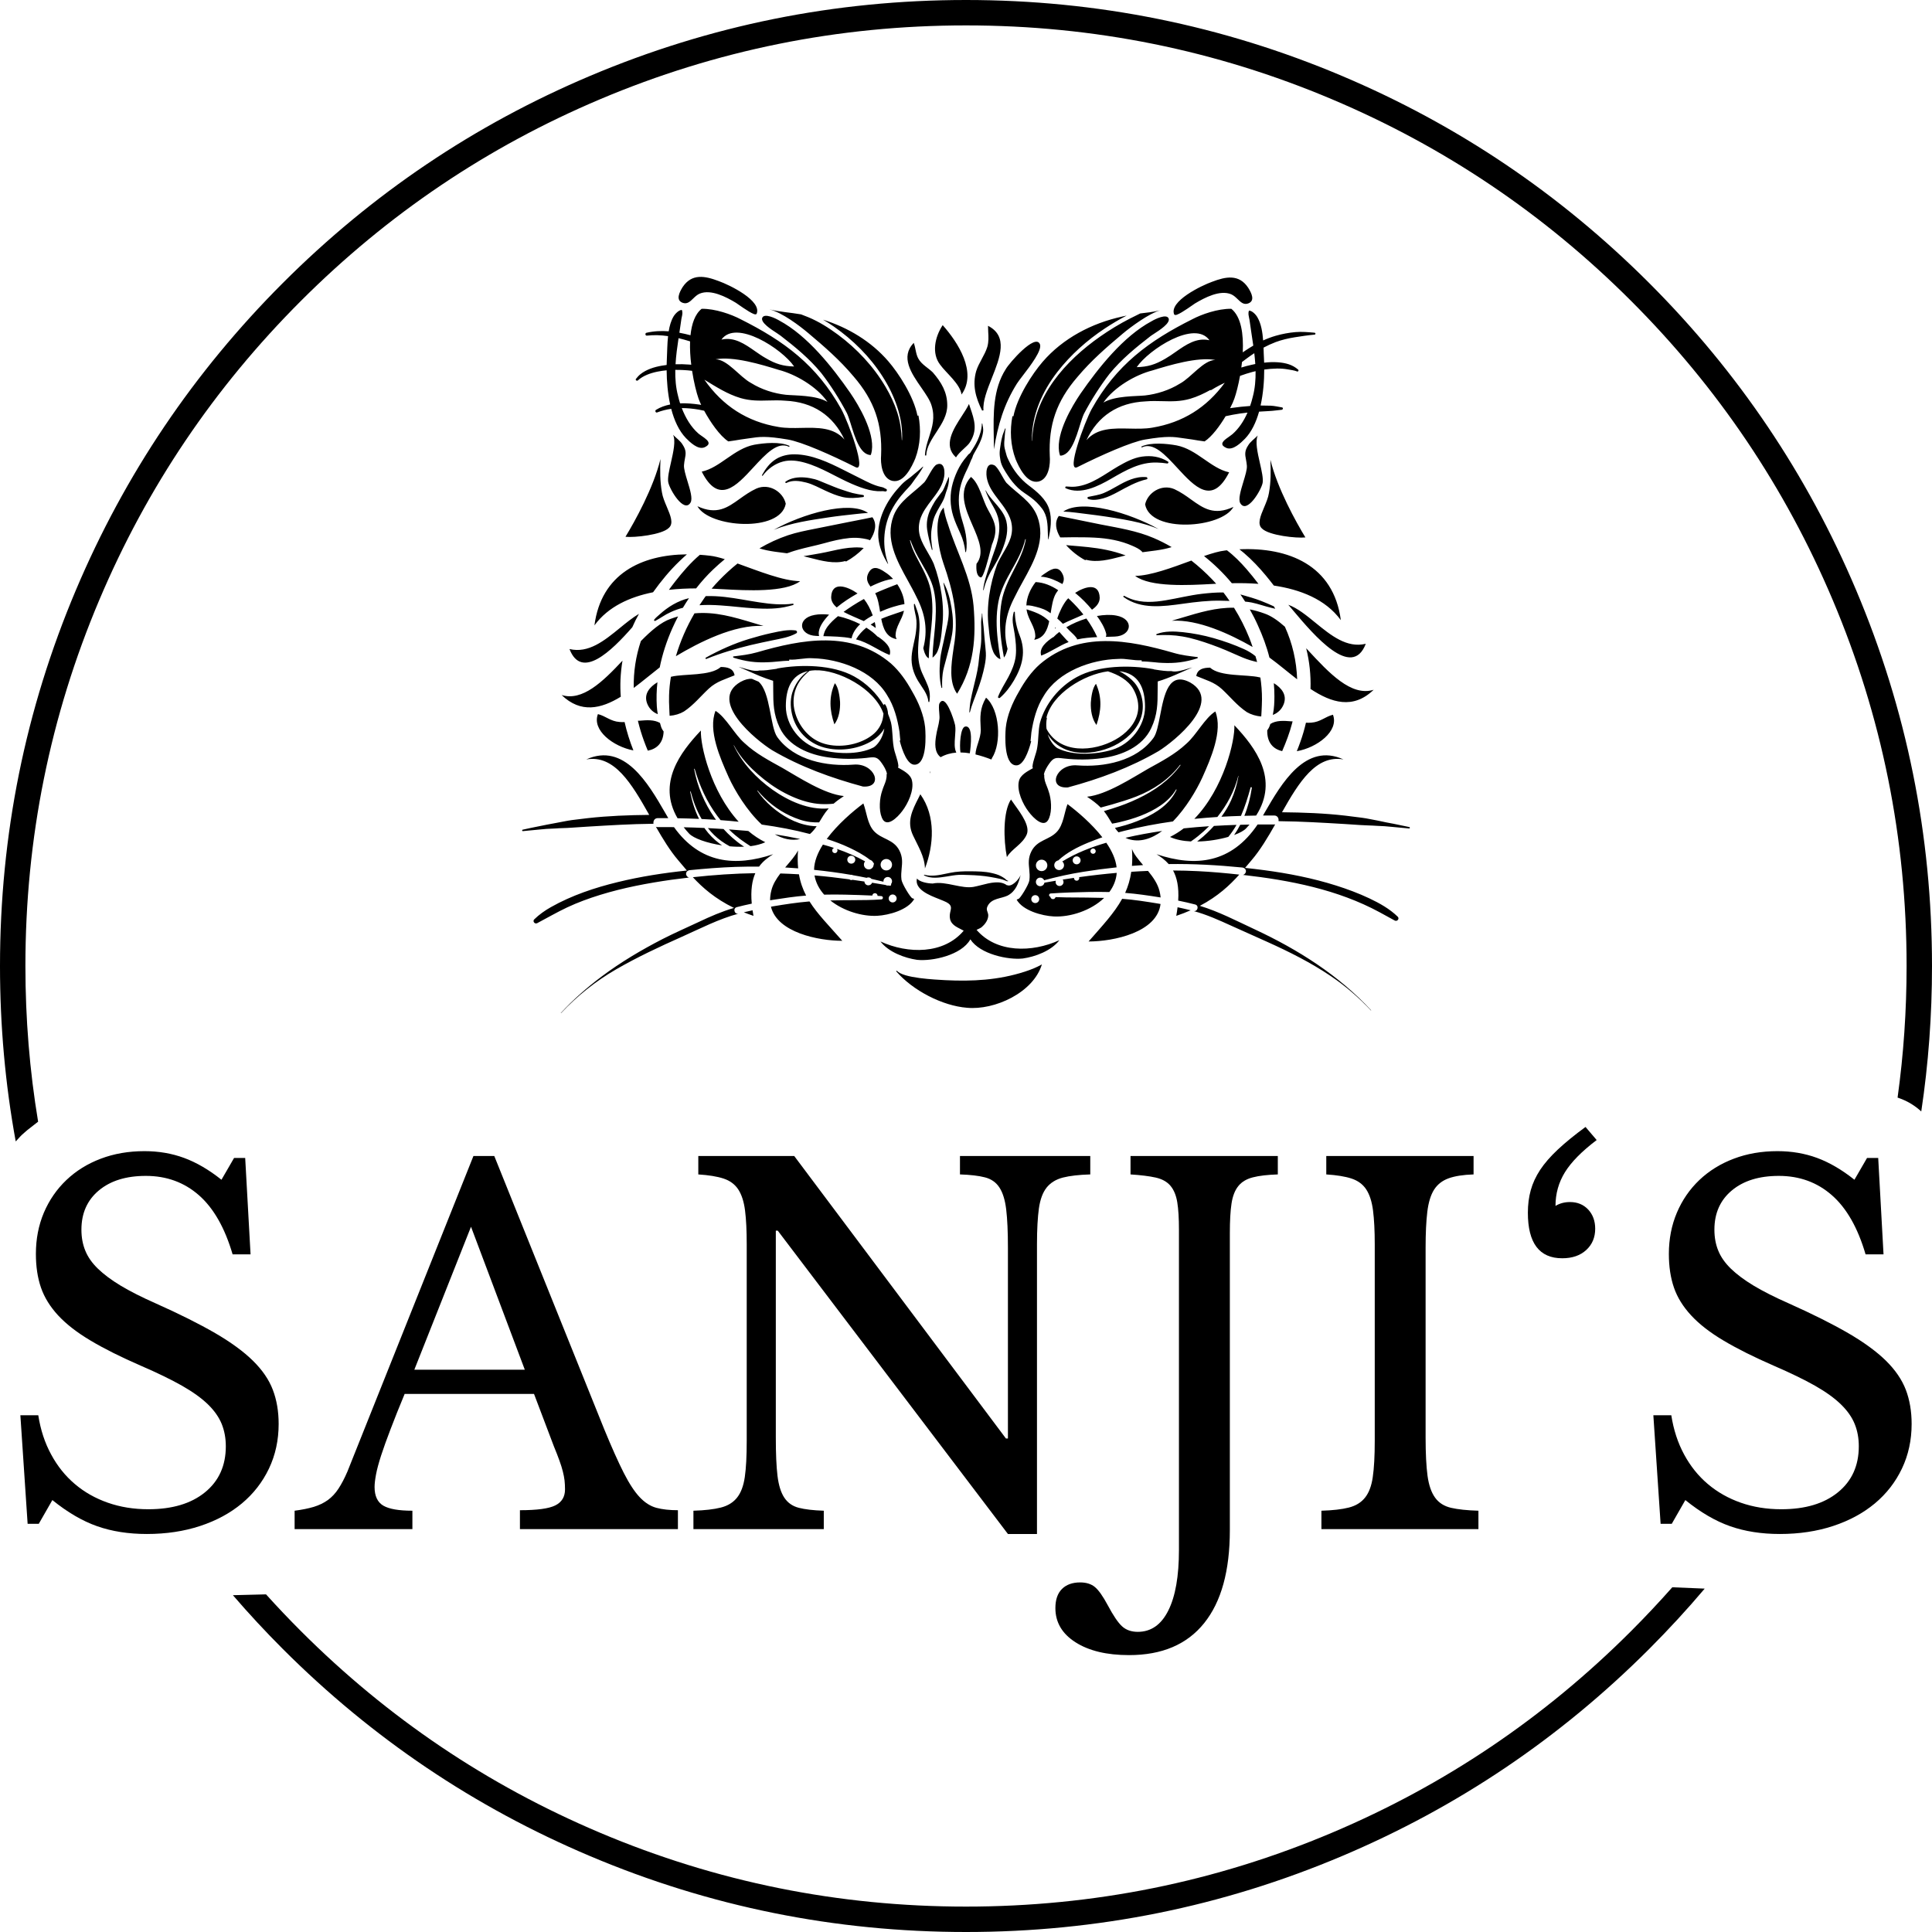 <svg xmlns="http://www.w3.org/2000/svg" xmlns:xlink="http://www.w3.org/1999/xlink" xmlns:inkscape="http://www.inkscape.org/namespaces/inkscape" version="1.1" width="180" height="180" viewBox="0 0 180 180">
<g>
<path d="M1.898 131.855H3.566C3.777 133.211 4.176 134.43 4.766 135.512 5.352 136.598 6.09 137.516 6.977 138.266 7.863 139.02 8.887 139.598 10.047 140.004 11.207 140.41 12.461 140.613 13.816 140.613 16.043 140.613 17.805 140.09 19.098 139.035 20.395 137.98 21.039 136.551 21.039 134.746 21.039 133.992 20.91 133.301 20.656 132.668 20.398 132.035 19.973 131.426 19.371 130.84 18.766 130.254 17.961 129.676 16.953 129.102 15.945 128.531 14.676 127.914 13.141 127.25 11.273 126.438 9.707 125.656 8.445 124.902 7.18 124.152 6.172 123.367 5.418 122.555 4.668 121.742 4.133 120.879 3.816 119.961 3.5 119.043 3.344 117.996 3.344 116.824 3.344 115.438 3.59 114.16 4.086 112.984 4.586 111.812 5.285 110.797 6.188 109.938 7.09 109.082 8.156 108.418 9.391 107.953 10.625 107.484 11.98 107.25 13.457 107.25 14.781 107.25 16.012 107.461 17.156 107.883 18.301 108.305 19.461 108.98 20.633 109.914L21.809 107.883H22.844L23.344 116.867H21.672C20.949 114.398 19.902 112.562 18.535 111.359 17.164 110.156 15.516 109.555 13.59 109.555 11.754 109.555 10.297 110.004 9.211 110.91 8.129 111.812 7.586 113.031 7.586 114.566 7.586 115.289 7.707 115.941 7.949 116.527 8.188 117.117 8.578 117.672 9.121 118.199 9.664 118.727 10.371 119.254 11.242 119.781 12.117 120.305 13.199 120.855 14.492 121.426 16.723 122.422 18.57 123.348 20.047 124.203 21.52 125.062 22.695 125.918 23.566 126.777 24.441 127.637 25.059 128.539 25.418 129.484 25.781 130.434 25.961 131.496 25.961 132.668 25.961 134.172 25.66 135.559 25.059 136.824 24.457 138.086 23.613 139.172 22.531 140.074 21.445 140.977 20.152 141.676 18.648 142.172 17.141 142.668 15.488 142.918 13.68 142.918 11.965 142.918 10.422 142.676 9.055 142.195 7.684 141.715 6.293 140.902 4.879 139.758L3.613 141.969H2.574ZM1.898 131.855"/>
<path d="M49.754 129.871H37.699C37.188 131.105 36.75 132.195 36.391 133.145 36.027 134.09 35.734 134.91 35.508 135.602 35.285 136.297 35.125 136.883 35.035 137.363 34.945 137.844 34.898 138.238 34.898 138.539 34.898 139.379 35.172 139.961 35.711 140.277 36.254 140.594 37.156 140.75 38.422 140.75V142.465H27.449V140.75C28.145 140.66 28.738 140.539 29.234 140.391 29.73 140.238 30.168 140.027 30.543 139.758 30.918 139.484 31.25 139.133 31.535 138.695 31.82 138.258 32.102 137.727 32.371 137.094L44.109 107.703H46.051L56.297 133.164C56.992 134.852 57.594 136.199 58.105 137.207 58.617 138.215 59.113 138.973 59.594 139.484 60.074 139.996 60.594 140.328 61.152 140.48 61.707 140.629 62.379 140.703 63.16 140.703V142.465H48.441V140.703C50.039 140.703 51.137 140.555 51.738 140.254 52.34 139.953 52.641 139.457 52.641 138.762 52.641 138.461 52.625 138.184 52.598 137.93 52.566 137.672 52.516 137.395 52.438 137.094 52.363 136.793 52.258 136.453 52.121 136.078 51.988 135.703 51.812 135.258 51.602 134.746ZM38.602 127.613H48.895L43.883 114.293ZM38.602 127.613"/>
<path d="M93.906 142.918 72.461 114.656H72.281V133.934C72.281 135.438 72.332 136.625 72.438 137.5 72.543 138.371 72.754 139.051 73.07 139.531 73.387 140.012 73.836 140.328 74.426 140.48 75.012 140.629 75.785 140.719 76.75 140.75V142.465H64.605V140.75C65.66 140.719 66.508 140.621 67.156 140.457 67.805 140.293 68.309 139.984 68.668 139.531 69.031 139.078 69.27 138.441 69.391 137.613 69.512 136.785 69.57 135.664 69.57 134.25V115.918C69.57 114.656 69.52 113.609 69.414 112.781 69.309 111.953 69.098 111.301 68.781 110.816 68.465 110.336 68.008 110 67.406 109.801 66.801 109.605 66.02 109.48 65.059 109.418V107.703H73.996L93.723 134.023H93.906V116.234C93.906 114.762 93.852 113.578 93.746 112.691 93.641 111.805 93.43 111.121 93.113 110.637 92.801 110.156 92.348 109.84 91.762 109.691 91.176 109.539 90.398 109.449 89.438 109.418V107.703H101.578V109.418C100.527 109.449 99.676 109.547 99.027 109.711 98.383 109.879 97.879 110.188 97.516 110.637 97.156 111.09 96.914 111.734 96.793 112.578 96.676 113.422 96.613 114.535 96.613 115.918V142.918ZM93.906 142.918"/>
<path d="M109.84 114.566C109.84 113.512 109.789 112.66 109.684 112.016 109.578 111.367 109.367 110.855 109.051 110.48 108.734 110.102 108.277 109.848 107.676 109.711 107.074 109.578 106.289 109.48 105.328 109.418V107.703H119.051V109.418C118.09 109.449 117.312 109.539 116.727 109.691 116.141 109.84 115.688 110.109 115.371 110.504 115.055 110.895 114.844 111.434 114.738 112.129 114.633 112.82 114.582 113.738 114.582 114.883V142.555C114.582 146.348 113.785 149.238 112.188 151.223 110.594 153.211 108.262 154.203 105.191 154.203 103.113 154.203 101.453 153.805 100.203 153.008 98.953 152.211 98.328 151.148 98.328 149.824 98.328 149.043 98.531 148.449 98.938 148.043 99.344 147.637 99.91 147.43 100.633 147.43 101.203 147.43 101.664 147.574 102.008 147.859 102.355 148.145 102.754 148.711 103.207 149.555 103.719 150.516 104.16 151.172 104.535 151.516 104.914 151.863 105.402 152.035 106.004 152.035 107.238 152.035 108.188 151.375 108.848 150.051 109.512 148.727 109.84 146.844 109.84 144.406ZM109.84 114.566"/>
<path d="M132.82 133.934C132.82 135.438 132.883 136.625 133 137.5 133.121 138.371 133.355 139.051 133.703 139.531 134.047 140.012 134.543 140.328 135.191 140.48 135.84 140.629 136.688 140.719 137.742 140.75V142.465H123.113V140.75C124.168 140.719 125.02 140.621 125.664 140.457 126.312 140.293 126.816 139.984 127.176 139.531 127.539 139.078 127.781 138.441 127.898 137.613 128.02 136.785 128.082 135.664 128.082 134.25V115.918C128.082 114.656 128.027 113.609 127.922 112.781 127.816 111.953 127.605 111.301 127.289 110.816 126.973 110.336 126.516 110 125.914 109.801 125.312 109.605 124.527 109.48 123.566 109.418V107.703H137.289V109.418C136.328 109.449 135.551 109.57 134.965 109.781 134.379 109.992 133.926 110.344 133.609 110.84 133.297 111.336 133.086 112.023 132.98 112.895 132.875 113.77 132.82 114.883 132.82 116.234ZM132.82 133.934"/>
<path d="M148.758 106.215C147.371 107.266 146.387 108.266 145.801 109.215 145.215 110.164 144.922 111.211 144.922 112.352 145.312 112.113 145.762 111.992 146.273 111.992 146.965 111.992 147.531 112.227 147.969 112.691 148.402 113.16 148.621 113.754 148.621 114.477 148.621 115.289 148.344 115.949 147.785 116.461 147.23 116.973 146.484 117.23 145.551 117.23 143.414 117.23 142.348 115.812 142.348 112.984 142.348 112.234 142.438 111.531 142.617 110.887 142.797 110.238 143.09 109.605 143.496 108.988 143.906 108.371 144.453 107.742 145.145 107.094 145.84 106.445 146.695 105.746 147.719 104.996ZM148.758 106.215"/>
<path d="M154.039 131.855H155.711C155.922 133.211 156.32 134.43 156.906 135.512 157.492 136.598 158.23 137.516 159.117 138.266 160.008 139.02 161.031 139.598 162.188 140.004 163.348 140.41 164.605 140.613 165.957 140.613 168.184 140.613 169.945 140.09 171.238 139.035 172.535 137.98 173.18 136.551 173.18 134.746 173.18 133.992 173.055 133.301 172.797 132.668 172.543 132.035 172.113 131.426 171.512 130.84 170.91 130.254 170.105 129.676 169.098 129.102 168.086 128.531 166.816 127.914 165.281 127.25 163.414 126.438 161.852 125.656 160.586 124.902 159.32 124.152 158.312 123.367 157.562 122.555 156.809 121.742 156.273 120.879 155.957 119.961 155.641 119.043 155.484 117.996 155.484 116.824 155.484 115.438 155.734 114.16 156.23 112.984 156.727 111.812 157.426 110.797 158.328 109.938 159.23 109.082 160.301 108.418 161.535 107.953 162.77 107.484 164.121 107.25 165.598 107.25 166.922 107.25 168.156 107.461 169.301 107.883 170.441 108.305 171.602 108.98 172.773 109.914L173.949 107.883H174.988L175.484 116.867H173.812C173.09 114.398 172.047 112.562 170.676 111.359 169.305 110.156 167.66 109.555 165.73 109.555 163.895 109.555 162.438 110.004 161.352 110.91 160.27 111.812 159.727 113.031 159.727 114.566 159.727 115.289 159.848 115.941 160.09 116.527 160.328 117.117 160.723 117.672 161.262 118.199 161.805 118.727 162.512 119.254 163.383 119.781 164.258 120.305 165.34 120.855 166.637 121.426 168.863 122.422 170.715 123.348 172.188 124.203 173.664 125.062 174.836 125.918 175.711 126.777 176.582 127.637 177.199 128.539 177.562 129.484 177.922 130.434 178.102 131.496 178.102 132.668 178.102 134.172 177.801 135.559 177.199 136.824 176.598 138.086 175.754 139.172 174.672 140.074 173.586 140.977 172.293 141.676 170.789 142.172 169.285 142.668 167.629 142.918 165.824 142.918 164.105 142.918 162.566 142.676 161.195 142.195 159.824 141.715 158.434 140.902 157.02 139.758L155.754 141.969H154.715ZM154.039 131.855"/>
<path d="M63.602 28.211C64.02 28.363 64.293 28.094 64.586 27.809 64.77 27.633 64.961 27.449 65.195 27.355 66.234 26.926 67.645 27.66 68.562 28.211 68.617 28.25 68.699 28.305 68.793 28.371 69.32 28.738 70.324 29.438 70.453 29.262H70.484C71.043 28.023 67.934 26.531 66.969 26.191 65.684 25.703 64.461 25.457 63.602 26.742 63.297 27.23 62.93 27.965 63.602 28.211ZM109.434 29.312C109.539 29.52 110.562 28.809 111.098 28.434 111.195 28.367 111.277 28.312 111.332 28.273 112.25 27.723 113.66 26.988 114.699 27.414 114.934 27.512 115.125 27.695 115.309 27.871 115.602 28.156 115.875 28.422 116.289 28.273 116.965 28.027 116.598 27.293 116.289 26.805 115.434 25.52 114.211 25.762 112.926 26.254 111.961 26.594 108.852 28.086 109.406 29.324ZM116.414 29.805C116.383 29.617 116.336 29.465 116.32 29.309 116.309 29.191 116.316 29.07 116.363 28.938 116.637 28.938 116.984 29.273 117.148 29.559 117.496 30.148 117.625 30.938 117.684 31.719 118.062 31.547 118.457 31.398 118.863 31.281 119.461 31.109 120.074 30.996 120.695 30.941 121.285 30.891 121.863 30.945 122.449 30.996L122.473 31C122.586 31.012 122.586 31.168 122.473 31.176 121.852 31.234 121.23 31.328 120.613 31.426 120.02 31.52 119.43 31.66 118.863 31.867 118.469 32.016 118.09 32.191 117.723 32.387 117.734 32.75 117.742 33.102 117.762 33.414 117.766 33.535 117.773 33.66 117.777 33.789 118.207 33.738 118.645 33.723 119.074 33.754 119.773 33.809 120.422 33.969 120.953 34.445 121.02 34.512 120.949 34.645 120.855 34.609 120.57 34.5 120.277 34.469 119.977 34.414 119.648 34.355 119.309 34.332 118.977 34.336 118.578 34.344 118.18 34.375 117.785 34.43 117.785 35.469 117.695 36.66 117.445 37.781 117.754 37.781 118.066 37.789 118.375 37.797 118.742 37.812 119.082 37.895 119.441 37.957 119.578 37.98 119.531 38.168 119.414 38.18 119.02 38.215 118.633 38.281 118.234 38.297 117.926 38.309 117.613 38.328 117.305 38.352 117.027 39.34 116.605 40.242 115.984 40.883 115.617 41.25 114.883 41.984 114.27 41.738 113.973 41.609 113.867 41.473 113.879 41.336 113.898 41.023 114.523 40.711 114.82 40.453 115.426 39.926 115.891 39.211 116.227 38.441 115.766 38.488 115.305 38.555 114.848 38.641 114.625 38.68 114.406 38.727 114.188 38.777 113.641 39.691 112.914 40.676 112.23 41.125 111.805 41.066 111.402 41.008 111.09 40.949 110.766 40.91 110.504 40.871 110.262 40.832 109.332 40.691 108.758 40.602 106.688 40.949 105.387 41.168 102.629 42.391 100.379 43.52 99.285 44.07 101.055 39.328 101.695 38.137 103.992 34.004 107.047 31.762 111.086 29.742 111.934 29.293 113.449 28.75 114.719 28.77 115.645 29.508 115.867 31.152 115.785 32.828 115.867 32.773 115.949 32.719 116.031 32.66 116.273 32.5 116.516 32.344 116.766 32.199 116.652 31.387 116.516 30.586 116.414 29.805ZM59.43 35.441C59.918 34.996 60.598 34.762 61.234 34.629 61.523 34.57 61.812 34.527 62.109 34.5 62.117 35.496 62.207 36.621 62.438 37.684 61.973 37.777 61.523 37.934 61.121 38.184 60.996 38.258 61.078 38.48 61.223 38.426 61.648 38.262 62.09 38.152 62.535 38.09 62.812 39.156 63.25 40.137 63.91 40.82 64.277 41.188 65.012 41.922 65.625 41.68 65.859 41.574 65.973 41.469 66.008 41.363 66.086 41.109 65.719 40.855 65.387 40.625 65.27 40.543 65.156 40.465 65.074 40.395 64.375 39.785 63.867 38.926 63.52 38.02 64.047 38.02 64.578 38.074 65.102 38.164 65.273 38.195 65.441 38.227 65.605 38.266 66.164 39.293 67.043 40.59 67.855 41.125 68.281 41.066 68.684 41.008 69 40.949 69.32 40.91 69.586 40.871 69.824 40.832 70.758 40.691 71.328 40.602 73.398 40.949 74.703 41.168 77.461 42.391 79.707 43.523 80.801 44.07 79.035 39.328 78.391 38.137 76.094 34.004 73.039 31.762 69 29.742 68.152 29.293 66.637 28.75 65.371 28.77 64.746 29.266 64.441 30.18 64.332 31.234 63.988 31.145 63.645 31.062 63.297 31 63.363 30.574 63.426 30.156 63.48 29.742 63.484 29.711 63.492 29.68 63.496 29.648 63.508 29.605 63.516 29.566 63.523 29.523 63.574 29.301 63.613 29.109 63.527 28.875 63.258 28.875 62.91 29.215 62.746 29.496 62.516 29.887 62.383 30.363 62.301 30.867 61.613 30.812 60.926 30.844 60.23 31.004 60.082 31.035 60.113 31.289 60.266 31.27 60.934 31.195 61.594 31.223 62.242 31.316 62.164 32.023 62.164 32.754 62.133 33.352 62.121 33.559 62.113 33.777 62.109 34.004 61.961 34.023 61.809 34.043 61.656 34.07 60.969 34.188 60.223 34.418 59.672 34.859 59.512 34.988 59.375 35.137 59.25 35.301 59.168 35.41 59.34 35.523 59.43 35.441ZM82.09 42.414C82.211 39.535 81.477 37.332 79.52 35.066 78.234 33.535 76.824 32.312 75.297 31.027 74.5 30.355 72.871 29.117 71.684 28.824 72.719 29.07 73.637 29.117 74.629 29.289 74.852 29.375 75.078 29.461 75.301 29.551 76.289 29.961 77.203 30.539 78.066 31.176 79.832 32.484 81.391 34.148 82.508 36.047 82.949 36.797 83.328 37.59 83.594 38.422 83.863 39.258 83.988 40.129 84.02 41.004 84.02 41.02 84.043 41.02 84.043 41.004 84.156 38.914 83.332 36.805 82.223 35.07 81.055 33.238 79.477 31.672 77.695 30.43 77.367 30.199 77.027 29.984 76.68 29.785 79.004 30.512 81.164 31.805 82.762 33.66 83.707 34.75 85.133 36.93 85.477 38.73L85.57 38.711C85.816 40.031 85.758 41.422 85.273 42.719 84.965 43.453 84.23 45.047 83.129 44.801 82.152 44.555 82.027 43.148 82.09 42.414ZM94.621 42.781C94.137 41.484 94.078 40.09 94.324 38.773L94.418 38.789C94.762 36.992 96.188 34.812 97.133 33.719 99.027 31.516 101.723 30.109 104.539 29.496 104.688 29.461 104.832 29.43 104.969 29.402 104.273 29.762 103.602 30.16 102.953 30.59 101.281 31.695 99.754 33.055 98.523 34.637 97.102 36.465 96.094 38.719 96.141 41.066 96.141 41.082 96.164 41.082 96.164 41.066 96.273 36.926 99.277 33.609 102.504 31.352 103.387 30.734 104.309 30.176 105.266 29.684 105.586 29.52 105.91 29.363 106.234 29.203 106.801 29.137 107.332 29.086 108.07 28.918 107.094 29.184 105.359 30.445 104.598 31.09 103.07 32.375 101.66 33.598 100.375 35.129 98.418 37.395 97.684 39.598 97.805 42.473 97.867 43.207 97.742 44.617 96.766 44.863 95.664 45.105 94.926 43.516 94.621 42.781ZM76.52 34.762C75.418 33.414 74.07 32.312 72.723 31.273 72.66 31.223 72.543 31.145 72.395 31.047 71.832 30.684 70.863 30.055 71.012 29.621 71.195 29.129 72.297 29.68 72.602 29.863 75.234 31.273 77.559 34.211 79.211 36.598 80.031 37.797 81.48 40.258 81.227 41.992 81.203 42.129 81.176 42.262 81.133 42.387 81.008 42.406 80.82 42.352 80.621 42.23 79.703 41.617 79.336 39.414 78.906 38.496 78.234 37.211 77.375 35.863 76.52 34.762ZM100.68 36.66C99.863 37.859 98.414 40.316 98.668 42.055 98.691 42.191 98.719 42.32 98.762 42.445 98.887 42.469 99.074 42.414 99.273 42.289 100.191 41.68 100.559 39.477 100.988 38.555 101.66 37.27 102.52 35.926 103.375 34.824 104.477 33.477 105.824 32.375 107.172 31.332 107.234 31.281 107.352 31.207 107.5 31.109 108.062 30.746 109.031 30.117 108.883 29.68 108.699 29.191 107.598 29.742 107.293 29.926 104.66 31.332 102.336 34.273 100.68 36.66ZM89.586 36.754C91.066 34.688 89.246 31.891 87.828 30.293 87.094 31.395 86.785 32.926 87.582 33.965 88.156 34.766 89.426 35.73 89.586 36.754ZM91.629 38.234C91.555 37.375 91.977 36.305 92.41 35.215 93.172 33.297 93.953 31.324 92.051 30.355 92.051 30.547 92.062 30.738 92.07 30.926 92.098 31.387 92.121 31.836 91.988 32.312 91.746 33.109 91.195 33.781 90.949 34.578 90.582 35.863 90.887 37.027 91.5 38.25ZM73.988 34.145C72.973 34.117 72.273 33.918 71.316 33.352 70.996 33.172 70.68 32.949 70.359 32.727 69.398 32.055 68.41 31.363 67.215 31.641 68.574 29.715 72.871 32.504 73.988 34.145ZM109.535 32.785C110.496 32.113 111.484 31.426 112.68 31.699 111.32 29.773 107.023 32.566 105.906 34.207 106.922 34.18 107.621 33.977 108.578 33.414 108.898 33.23 109.215 33.012 109.535 32.785ZM63.219 31.508C63.578 31.594 63.938 31.695 64.293 31.805 64.266 32.516 64.312 33.266 64.402 33.98 64.332 33.973 64.262 33.969 64.195 33.965 63.777 33.93 63.355 33.922 62.938 33.938 62.984 33.129 63.098 32.312 63.219 31.508ZM92.602 41.863C92.969 39.598 93.52 37.699 94.742 35.742 94.84 35.586 95.043 35.316 95.293 34.992 96.02 34.047 97.113 32.613 96.887 32.066 96.457 31.027 94.008 33.844 93.703 34.395 92.508 36.266 92.547 38.535 92.586 40.715 92.594 41.102 92.602 41.484 92.602 41.863ZM86.176 42.43 86.293 42.438C86.352 40.828 88.254 39.574 88.254 37.762 88.254 36.535 87.703 35.617 86.91 34.699 86.48 34.273 85.867 33.965 85.562 33.414 85.316 32.984 85.316 32.434 85.133 31.945 83.859 33.262 84.914 34.785 85.844 36.125 86.254 36.719 86.637 37.273 86.785 37.762 87.145 38.902 86.855 39.797 86.566 40.695 86.387 41.25 86.203 41.809 86.176 42.43ZM116.625 33.984C116.73 33.961 116.844 33.938 116.953 33.914 116.93 33.578 116.898 33.242 116.859 32.906 116.645 33.047 116.43 33.195 116.223 33.348 116.051 33.473 115.883 33.598 115.715 33.727 115.695 33.898 115.676 34.074 115.652 34.242 115.973 34.141 116.297 34.055 116.625 33.984ZM72.539 34.457C74.086 34.855 76.074 35.984 77.094 37.445 76.012 36.801 74.078 36.867 73.215 36.781 72.113 36.66 70.949 36.293 69.969 35.68 68.93 35.129 67.766 33.477 66.664 33.477 68.316 33.168 70.949 33.965 72.539 34.457ZM113.23 33.539C111.578 33.23 108.945 34.027 107.355 34.516 105.809 34.914 103.82 36.043 102.801 37.508 103.883 36.863 105.816 36.93 106.68 36.844 107.781 36.719 108.945 36.352 109.926 35.742 110.965 35.191 112.129 33.539 113.23 33.539ZM62.914 34.461C63.168 34.457 63.422 34.465 63.676 34.477 63.945 34.488 64.211 34.516 64.48 34.547 64.645 35.625 64.887 36.578 65.078 37.125 65.129 37.277 65.215 37.484 65.328 37.723 65.273 37.715 65.219 37.703 65.164 37.695 64.59 37.613 63.973 37.555 63.363 37.578 63.293 37.355 63.227 37.129 63.176 36.902 62.965 36.105 62.898 35.285 62.914 34.461ZM116.469 37.824C116.566 37.539 116.652 37.25 116.719 36.965 116.926 36.188 116.992 35.387 116.98 34.582 116.883 34.605 116.789 34.629 116.691 34.652 116.301 34.758 115.91 34.879 115.531 35.02 115.371 35.898 115.172 36.66 115.008 37.125 114.938 37.34 114.797 37.66 114.605 38.031 114.652 38.023 114.699 38.016 114.746 38.008 115.32 37.926 115.895 37.863 116.469 37.824ZM68.992 37.086C69.914 37.355 70.746 37.336 71.598 37.312 72.098 37.301 72.609 37.285 73.152 37.332 75.754 37.449 77.613 38.711 78.676 40.949 77.68 39.805 76.176 39.836 74.672 39.867 73.941 39.883 73.211 39.898 72.539 39.781 69.602 39.293 67.336 37.82 65.625 35.375 66.727 36.047 67.766 36.719 68.992 37.086ZM105.223 39.93C105.953 39.945 106.68 39.961 107.355 39.844 110.203 39.367 112.418 37.973 114.109 35.66 113.934 35.746 113.762 35.836 113.586 35.918 113.332 36.043 113.105 36.191 112.863 36.332 112.824 36.355 112.785 36.355 112.754 36.34 112.164 36.664 111.562 36.953 110.902 37.148 109.977 37.418 109.148 37.398 108.297 37.375 107.793 37.363 107.285 37.348 106.742 37.395 104.141 37.512 102.281 38.773 101.219 41.012 102.215 39.867 103.719 39.898 105.223 39.93ZM89.051 42.598 89.07 42.609C89.387 42.09 90.105 41.598 90.336 41.25 91.113 40.082 90.781 39.117 90.395 37.988 90.355 37.875 90.316 37.758 90.277 37.637 90.129 37.965 89.883 38.34 89.625 38.738 88.816 39.984 87.848 41.484 89.051 42.598ZM91.477 39.477C91.465 39.992 91.293 40.551 91.078 41.02 90.977 41.242 90.859 41.449 90.734 41.656 90.664 41.77 90.594 41.879 90.523 41.988 90.469 42.07 90.398 42.23 90.312 42.273 90.223 42.32 90.164 42.414 90.102 42.492 90.016 42.605 89.918 42.707 89.832 42.82 89.66 43.047 89.5 43.289 89.363 43.543 89.113 44.004 88.918 44.496 88.773 44.996 88.48 46.012 88.496 47.082 88.812 48.09 88.984 48.637 89.234 49.18 89.473 49.703 89.719 50.242 89.875 50.82 89.938 51.41 89.941 51.445 89.992 51.461 90 51.422 90.109 50.879 90.062 50.348 89.98 49.805 89.891 49.23 89.691 48.688 89.539 48.125 89.262 47.117 89.254 46.078 89.551 45.078 89.695 44.59 89.91 44.125 90.133 43.668 90.25 43.43 90.359 43.168 90.453 42.922 90.492 42.805 90.586 42.691 90.609 42.574 90.637 42.453 90.68 42.375 90.738 42.27 90.984 41.836 91.234 41.414 91.41 40.949 91.5 40.711 91.562 40.469 91.594 40.219 91.625 39.996 91.574 39.742 91.531 39.52 91.531 39.504 91.527 39.484 91.523 39.469 91.52 39.441 91.477 39.449 91.477 39.477ZM93.691 39.953C93.699 39.914 93.645 39.902 93.637 39.938 93.566 40.164 93.457 40.375 93.395 40.605 93.332 40.848 93.27 41.098 93.238 41.344 93.207 41.602 93.148 41.859 93.137 42.121 93.125 42.391 93.164 42.637 93.211 42.902 93.297 43.391 93.605 43.844 93.867 44.254 94.148 44.699 94.484 45.113 94.863 45.473 95.219 45.809 95.656 46.059 96.047 46.352 96.441 46.645 96.777 46.98 97.078 47.375 97.59 48.039 97.609 48.875 97.625 49.688 97.629 49.867 97.633 50.051 97.645 50.227 97.645 50.25 97.676 50.254 97.68 50.234 97.883 49.316 98.031 48.371 97.754 47.449 97.469 46.504 96.594 45.793 95.84 45.223 95.066 44.641 94.422 43.824 94.004 42.949 93.898 42.738 93.805 42.547 93.75 42.316 93.691 42.062 93.594 41.816 93.57 41.555 93.551 41.301 93.57 41.031 93.598 40.777 93.625 40.504 93.629 40.219 93.691 39.953ZM64.34 46.82C63.727 47.859 62.379 45.598 62.258 44.922 62.188 44.52 62.344 43.824 62.512 43.09 62.734 42.105 62.973 41.047 62.707 40.512 63.016 40.824 63.406 41.09 63.602 41.434 63.961 41.969 63.895 42.309 63.809 42.758 63.777 42.93 63.742 43.113 63.727 43.332 63.699 43.668 63.871 44.242 64.051 44.832 64.297 45.633 64.551 46.469 64.336 46.82ZM115.555 46.883C116.168 47.922 117.516 45.656 117.637 44.984 117.707 44.582 117.551 43.887 117.383 43.148 117.16 42.168 116.922 41.109 117.184 40.574 116.879 40.887 116.488 41.152 116.289 41.496 115.934 42.027 116 42.367 116.086 42.82 116.117 42.988 116.152 43.176 116.168 43.391 116.195 43.73 116.02 44.301 115.84 44.895 115.598 45.691 115.344 46.531 115.555 46.883ZM70.277 41.434C68.379 41.801 67.094 43.574 65.379 43.941 66.957 47.062 68.594 45.285 70.199 43.539 71.336 42.305 72.453 41.09 73.523 41.633L73.562 41.547C72.66 41.117 71.172 41.277 70.277 41.434ZM106.332 41.609 106.371 41.691C107.441 41.152 108.559 42.367 109.695 43.602 111.301 45.344 112.938 47.125 114.516 44.004 112.801 43.637 111.516 41.863 109.617 41.496 108.723 41.336 107.234 41.18 106.332 41.609ZM82.539 45.543C82.457 45.52 82.387 45.457 82.309 45.426 82.227 45.391 82.141 45.379 82.055 45.359 81.902 45.328 81.75 45.281 81.602 45.23 81.293 45.125 80.992 44.988 80.699 44.844 79.992 44.496 79.293 44.141 78.594 43.785 77.188 43.074 75.633 42.34 74.031 42.328 73.445 42.32 72.82 42.453 72.32 42.758 71.727 43.117 71.324 43.668 70.992 44.266 70.965 44.316 71.035 44.352 71.066 44.309 71.535 43.684 72.191 43.199 72.953 43 73.617 42.824 74.324 42.922 74.977 43.105 76.523 43.535 77.887 44.445 79.355 45.078 79.891 45.309 80.426 45.516 80.992 45.648 81.242 45.707 81.496 45.742 81.75 45.762 81.859 45.77 81.965 45.77 82.07 45.766 82.098 45.766 82.121 45.766 82.148 45.762 82.203 45.758 82.262 45.754 82.316 45.766 82.332 45.766 82.344 45.77 82.355 45.77 82.406 45.781 82.453 45.793 82.508 45.789 82.645 45.781 82.68 45.586 82.539 45.543ZM100.184 45.34C99.922 45.363 99.66 45.348 99.402 45.328 99.379 45.328 99.355 45.324 99.336 45.324 99.25 45.316 99.211 45.453 99.289 45.488 100.695 46.125 102.312 45.301 103.523 44.602L103.57 44.574C104.887 43.812 106.223 43.039 107.797 43.094 108.105 43.105 108.43 43.129 108.734 43.18 108.844 43.199 108.91 43.062 108.812 43 108.055 42.535 107.258 42.422 106.387 42.543 105.617 42.652 104.871 43.047 104.203 43.43 102.934 44.164 101.691 45.195 100.184 45.34ZM62.312 49.184C62.785 48.773 62.465 48.027 62.129 47.23 61.938 46.777 61.738 46.309 61.672 45.879 61.488 44.859 61.488 43.82 61.535 42.766 60.887 45.449 59.141 48.586 58.273 50.012 59.102 50.102 61.672 49.828 62.312 49.184ZM117.582 49.246C118.223 49.887 120.793 50.164 121.621 50.07 120.754 48.648 119.008 45.512 118.359 42.832 118.406 43.883 118.41 44.922 118.223 45.938 118.156 46.371 117.957 46.84 117.766 47.289 117.43 48.086 117.113 48.836 117.582 49.246ZM87.293 43.27C86.926 43.391 86.438 44.555 86.129 44.922 85.09 45.965 83.805 46.637 83.254 48.043 82.434 50.215 83.551 52.23 84.602 54.129 84.883 54.641 85.16 55.141 85.395 55.637 86.238 57.266 86.445 58.762 86.02 60.391 86.121 60.828 86.285 61.238 86.535 61.332 86.535 61.32 86.535 61.309 86.535 61.297 86.543 60.75 86.586 60.207 86.641 59.664 86.66 59.473 86.68 59.281 86.703 59.09 86.801 58.16 86.902 57.227 86.859 56.293 86.836 55.707 86.77 55.117 86.609 54.555 86.465 54.051 86.25 53.574 86.02 53.105 85.582 52.219 85 51.332 84.781 50.352 84.777 50.324 84.812 50.316 84.824 50.34 85.023 50.859 85.242 51.363 85.512 51.852 85.762 52.305 86.031 52.746 86.277 53.199 86.523 53.652 86.75 54.121 86.902 54.613 87.059 55.129 87.137 55.68 87.172 56.215 87.23 57.23 87.133 58.242 87.031 59.25 87.02 59.363 87.008 59.477 86.996 59.59 86.941 60.148 86.895 60.703 86.883 61.266 86.988 61.195 87.105 61.074 87.23 60.898 87.598 60.348 87.723 59.062 87.781 58.391 88.027 56.492 87.66 54.289 86.988 52.512 86.816 52.121 86.609 51.766 86.406 51.414 85.879 50.508 85.391 49.668 85.703 48.473 86.129 47.004 87.539 46.086 87.906 44.676 88.09 44.066 88.027 42.965 87.293 43.27ZM92.602 43.332C91.867 43.023 91.805 44.125 91.988 44.738 92.355 46.148 93.766 47.066 94.191 48.535 94.504 49.727 94.016 50.57 93.488 51.477 93.285 51.824 93.078 52.184 92.906 52.574 92.234 54.348 91.867 56.555 92.113 58.449 92.172 59.125 92.297 60.41 92.664 60.961 92.875 61.254 93.059 61.387 93.211 61.406 93.105 60.82 93.027 60.227 92.961 59.645 92.824 58.453 92.793 57.246 93.02 56.062 93.227 54.98 93.723 54.051 94.258 53.102 94.773 52.188 95.273 51.277 95.52 50.246 95.527 50.215 95.574 50.23 95.57 50.262 95.395 51.258 94.934 52.18 94.473 53.07 93.977 54.031 93.504 54.984 93.316 56.059 93.109 57.242 93.137 58.457 93.281 59.645 93.344 60.184 93.445 60.723 93.535 61.262 93.691 61.086 93.801 60.773 93.871 60.453 93.449 58.82 93.656 57.328 94.5 55.695 94.734 55.203 95.012 54.699 95.293 54.191 96.344 52.293 97.461 50.277 96.641 48.105 96.09 46.699 94.805 46.023 93.766 44.984 93.457 44.617 92.969 43.453 92.602 43.332ZM85.977 43.48C85.789 43.645 85.621 43.812 85.426 43.965 85.234 44.113 85.055 44.273 84.867 44.43 84.676 44.59 84.461 44.719 84.27 44.887 84.086 45.039 83.926 45.219 83.766 45.395 83.164 46.051 82.652 46.797 82.297 47.617 81.965 48.391 81.77 49.238 81.836 50.082 81.906 50.957 82.258 51.781 82.711 52.52 82.723 52.539 82.75 52.527 82.742 52.508 82.203 50.996 82.273 49.238 82.945 47.777 83.297 47.008 83.801 46.324 84.375 45.707 84.523 45.543 84.68 45.391 84.82 45.223 84.984 45.035 85.109 44.816 85.262 44.617 85.531 44.27 85.793 43.887 86.008 43.504 86.02 43.484 85.992 43.465 85.977 43.48ZM90.609 48.945C89.941 47.406 89.234 45.785 90.461 44.434 91.254 45.047 91.562 46.637 92.051 47.492 92.785 48.777 92.969 49.391 92.418 50.738 92.398 50.812 92.359 50.957 92.312 51.141 92.09 52.02 91.629 53.848 91.379 53.797 91 53.703 90.93 53.129 90.977 52.531 91.746 51.559 91.195 50.281 90.609 48.945ZM106.801 44.453C105.793 44.363 104.902 44.82 104.055 45.305 103.652 45.531 103.246 45.762 102.82 45.941 102.355 46.133 101.875 46.184 101.391 46.293 101.285 46.316 101.297 46.461 101.391 46.492 101.832 46.641 102.344 46.551 102.785 46.43 103.254 46.297 103.688 46.082 104.117 45.852 104.992 45.379 105.848 44.879 106.832 44.656 106.949 44.629 106.91 44.461 106.801 44.453ZM88.379 44.469C88.27 44.738 88.141 45.004 88.039 45.277 87.988 45.414 87.926 45.543 87.859 45.672 87.785 45.812 87.672 45.918 87.586 46.047 87.422 46.285 87.23 46.5 87.082 46.746 86.938 46.992 86.793 47.242 86.672 47.504 86.406 48.07 86.293 48.711 86.379 49.332 86.469 49.973 86.648 50.598 86.816 51.215 86.828 51.254 86.883 51.238 86.879 51.199 86.773 50.559 86.695 49.906 86.801 49.262 86.848 48.965 86.895 48.668 86.98 48.379 87.062 48.102 87.199 47.836 87.332 47.582 87.586 47.102 87.926 46.645 88.066 46.109 88.133 45.852 88.242 45.609 88.309 45.352 88.387 45.059 88.426 44.773 88.418 44.473 88.418 44.449 88.387 44.445 88.379 44.469ZM75.109 44.957C75.75 45.121 76.32 45.453 76.918 45.723 77.434 45.961 77.953 46.18 78.508 46.309 79.121 46.449 79.805 46.398 80.422 46.309 80.516 46.297 80.516 46.137 80.422 46.121 80.086 46.07 79.746 46.012 79.414 45.93 79.129 45.859 78.848 45.754 78.566 45.664 77.988 45.488 77.438 45.238 76.875 45.016 76.559 44.891 76.238 44.734 75.914 44.648 75.609 44.57 75.293 44.508 74.98 44.484 74.367 44.438 73.711 44.508 73.199 44.867 73.121 44.922 73.188 45.035 73.27 44.992 73.848 44.699 74.508 44.805 75.109 44.957ZM70.484 45.512C71.688 44.996 72.969 45.844 73.207 46.934 72.703 49.648 66.059 49.156 64.977 47.164 66.789 48.004 67.781 47.293 68.914 46.48 69.391 46.141 69.891 45.781 70.484 45.512ZM106.688 46.992C106.926 45.906 108.207 45.059 109.41 45.57 110.004 45.844 110.504 46.199 110.977 46.543 112.113 47.355 113.105 48.066 114.918 47.227 113.836 49.219 107.191 49.711 106.688 46.992ZM91.812 45.703C91.961 46.117 92.152 46.523 92.371 46.902 92.609 47.312 92.844 47.711 92.973 48.168 93.18 48.895 93.121 49.645 92.945 50.367 92.852 50.762 92.719 51.145 92.582 51.52 92.434 51.926 92.301 52.328 92.172 52.742 91.949 53.473 91.672 54.195 91.598 54.961 91.594 54.988 91.641 54.992 91.645 54.969 91.82 54.172 92.191 53.422 92.617 52.73 93.062 52 93.43 51.211 93.668 50.387 93.895 49.602 93.934 48.723 93.543 47.988 93.094 47.137 92.289 46.535 91.84 45.691 91.832 45.676 91.809 45.688 91.812 45.703ZM99.066 47.66C99.832 47.691 100.598 47.812 101.352 47.902 102.477 48.039 103.602 48.203 104.719 48.402 105.684 48.574 106.625 48.789 107.539 49.133 107.676 49.184 107.812 49.238 107.945 49.293 105.254 47.785 100.828 46.461 99.078 47.652 99.074 47.656 99.07 47.66 99.066 47.66ZM87.918 47.289C86.863 48.395 87.5 51.348 87.887 52.453 88.805 55.082 89.355 57.473 88.867 60.227 88.852 60.34 88.836 60.461 88.816 60.582 88.629 61.891 88.391 63.57 89.172 64.633 90.766 62.062 90.949 59.367 90.703 56.43 90.461 53.738 89.113 51.41 88.316 48.84 88.164 48.41 87.992 47.852 87.918 47.289ZM72.176 49.328C73.781 48.703 75.477 48.461 77.168 48.207 78.023 48.078 78.883 47.984 79.746 47.891 80.121 47.852 80.496 47.809 80.871 47.789 80.867 47.785 80.859 47.781 80.855 47.777 79.121 46.594 74.762 47.883 72.062 49.375 72.102 49.359 72.141 49.344 72.176 49.328ZM98.781 50.07C98.824 50.07 98.863 50.07 98.902 50.07 99.238 50.059 99.574 50.055 99.91 50.055H100C100.66 50.055 101.316 50.055 101.973 50.09 103.199 50.152 104.402 50.359 105.527 50.863 105.828 51 106.148 51.137 106.383 51.379 106.402 51.398 106.426 51.422 106.445 51.449 106.859 51.395 107.297 51.344 107.73 51.281 108.234 51.207 108.723 51.113 109.16 50.973 108.621 50.656 108.059 50.371 107.484 50.125 105.922 49.457 104.23 49.188 102.57 48.867 101.738 48.707 100.91 48.523 100.078 48.359 99.602 48.266 99.125 48.164 98.648 48.07 98.23 48.656 98.363 49.375 98.781 50.07ZM72.199 51.402C72.574 51.457 72.949 51.5 73.312 51.547 73.336 51.539 73.363 51.535 73.387 51.527 73.441 51.512 73.492 51.496 73.547 51.477H73.551C73.594 51.457 73.637 51.441 73.68 51.426 73.895 51.355 74.113 51.285 74.328 51.227 75.137 50.996 75.961 50.84 76.77 50.617 77.555 50.398 78.348 50.203 79.16 50.125 79.574 50.09 79.984 50.098 80.395 50.168 80.602 50.199 80.844 50.246 81.059 50.332 81.547 49.594 81.73 48.816 81.281 48.191 81.027 48.242 80.777 48.301 80.523 48.348 80.016 48.441 79.508 48.543 79 48.648 77.957 48.863 76.91 49.074 75.863 49.277 75.039 49.441 74.219 49.602 73.422 49.867 72.492 50.18 71.602 50.594 70.758 51.09 71.195 51.234 71.691 51.328 72.199 51.402ZM101.406 50.977C100.812 50.91 100.219 50.867 99.621 50.816 99.523 50.809 99.422 50.797 99.324 50.785 99.832 51.355 100.484 51.859 101.105 52.191L101.188 52.152C102.223 52.43 103.359 52.137 104.445 51.855 104.586 51.816 104.727 51.781 104.867 51.746 104.84 51.734 104.812 51.723 104.781 51.715 103.695 51.316 102.555 51.098 101.406 50.977ZM79.094 51.039C78.363 51.117 77.648 51.297 76.934 51.449 76.246 51.594 75.555 51.695 74.863 51.82 75.07 51.871 75.277 51.922 75.488 51.977 76.57 52.258 77.711 52.551 78.742 52.273L78.824 52.316C79.391 52.012 79.98 51.566 80.469 51.062 80.363 51.035 80.258 51.016 80.148 51.012 79.801 50.988 79.441 51.004 79.094 51.039ZM115.473 51.176C115.617 51.289 115.754 51.402 115.895 51.52 116.645 52.16 117.32 52.879 117.949 53.637 118.195 53.938 118.441 54.242 118.68 54.555 121.117 54.922 123.484 55.812 124.922 57.777 124.25 52.645 120.02 50.969 115.473 51.176ZM114.148 51.289C114.203 51.281 114.258 51.277 114.312 51.27 114.98 51.777 115.582 52.387 116.129 53.016 116.516 53.465 116.891 53.926 117.246 54.395 116.395 54.332 115.555 54.32 114.766 54.336 113.996 53.406 113.121 52.559 112.176 51.805 112.938 51.543 113.621 51.344 114.148 51.289ZM63.32 52.27C62.406 53.145 61.586 54.141 60.844 55.18 58.691 55.613 56.664 56.512 55.383 58.266 56.012 53.449 59.777 51.68 63.996 51.648 63.762 51.855 63.535 52.062 63.32 52.27ZM62.32 54.953C63.18 54.859 64.035 54.82 64.855 54.82 65.34 54.195 65.867 53.605 66.441 53.059 66.793 52.727 67.152 52.402 67.527 52.098 67.008 51.934 66.539 51.82 66.156 51.777 65.84 51.738 65.523 51.711 65.207 51.688 64.352 52.414 63.602 53.289 62.93 54.145 62.727 54.402 62.523 54.676 62.32 54.953ZM113.309 54.387C113.18 54.242 113.051 54.102 112.918 53.965 112.32 53.344 111.676 52.758 110.996 52.227 109.207 52.883 107.203 53.637 105.758 53.656 107.168 54.727 110.762 54.527 112.953 54.406 113.078 54.398 113.195 54.391 113.309 54.387ZM67.816 53.273C67.277 53.77 66.762 54.297 66.301 54.844 66.586 54.852 66.945 54.871 67.352 54.895 69.543 55.016 73.137 55.215 74.547 54.148 72.941 54.125 70.645 53.191 68.715 52.5 68.406 52.746 68.105 53.004 67.816 53.273ZM82.457 53.309C81.844 52.879 81.234 52.637 80.863 53.492 80.668 53.961 80.848 54.305 81.098 54.652 81.535 54.438 81.984 54.242 82.445 54.098 82.695 54.02 82.949 53.961 83.207 53.938 82.977 53.688 82.723 53.473 82.457 53.309ZM97.438 53.371C97.273 53.469 97.113 53.59 96.961 53.727 97.34 53.742 97.723 53.84 98.066 53.973 98.387 54.098 98.691 54.246 98.984 54.414 99.117 54.16 99.168 53.891 99.027 53.555 98.66 52.695 98.051 52.941 97.438 53.371ZM95.625 56.41C95.809 56.387 96.047 56.426 96.137 56.445 96.633 56.559 97.148 56.672 97.586 56.938 97.688 57 97.789 57.066 97.887 57.137 97.992 56.48 98.086 55.82 98.355 55.328 98.426 55.211 98.508 55.098 98.59 54.988 97.957 54.566 97.254 54.266 96.488 54.23 95.992 54.863 95.645 55.66 95.625 56.41ZM87.582 61.594C87.516 62.414 87.512 63.266 87.711 64.07 87.719 64.109 87.781 64.102 87.781 64.062 87.762 63.633 87.777 63.199 87.828 62.773 87.879 62.348 88.012 61.941 88.121 61.523 88.328 60.715 88.574 59.902 88.707 59.074 88.84 58.254 88.785 57.422 88.648 56.605 88.52 55.824 88.305 54.996 87.922 54.301 87.914 54.285 87.891 54.297 87.895 54.312 88.031 55.117 88.289 55.895 88.375 56.711 88.441 57.359 88.301 57.996 88.156 58.629 88.117 58.812 88.074 58.996 88.039 59.18 87.883 59.98 87.645 60.777 87.582 61.594ZM83.594 54.43C83.453 54.48 83.332 54.527 83.238 54.566 82.938 54.676 82.59 54.828 82.289 54.945 82.047 55.043 81.793 55.152 81.539 55.27 81.797 55.742 81.895 56.371 81.996 57 82.391 56.824 82.793 56.668 83.203 56.543 83.547 56.438 83.906 56.34 84.266 56.285 84.234 55.652 83.977 54.992 83.594 54.43ZM77.438 55.637C77.438 56.016 77.637 56.324 77.957 56.594 78.555 56.094 79.223 55.668 79.895 55.289 78.965 54.633 77.484 54.098 77.438 55.637ZM102.457 55.695C102.41 54.25 101.098 54.641 100.164 55.238 100.191 55.258 100.215 55.277 100.238 55.297 100.789 55.75 101.285 56.258 101.738 56.805 102.172 56.504 102.457 56.148 102.457 55.695ZM104.754 55.52C104.68 55.477 104.621 55.582 104.688 55.629 106.309 56.793 108.348 56.508 110.234 56.246 110.527 56.203 110.82 56.164 111.109 56.129 111.699 56.059 112.293 56 112.891 55.973 113.422 55.953 113.953 55.969 114.488 55.984L114.555 55.988C114.371 55.719 114.18 55.453 113.984 55.199 113.309 55.188 112.629 55.25 111.977 55.324 110.844 55.457 109.738 55.738 108.617 55.926 107.527 56.109 106.391 56.191 105.336 55.789 105.137 55.715 104.941 55.621 104.754 55.52ZM118.477 56.637C118.586 56.66 118.699 56.688 118.812 56.715 118.77 56.641 118.723 56.566 118.68 56.492 118.293 56.316 117.902 56.145 117.508 55.992 116.926 55.766 116.32 55.594 115.723 55.426 115.672 55.414 115.621 55.398 115.566 55.387 115.719 55.605 115.867 55.824 116.008 56.051 116.211 56.07 116.41 56.094 116.605 56.133 117.242 56.262 117.848 56.492 118.477 56.637ZM65.75 55.539C65.711 55.594 65.668 55.652 65.629 55.707 65.469 55.934 65.316 56.16 65.168 56.387 65.824 56.344 66.484 56.359 67.148 56.406 68.219 56.477 69.281 56.621 70.352 56.68 71.379 56.734 72.469 56.746 73.465 56.48 73.605 56.441 73.746 56.41 73.887 56.371 73.957 56.352 73.945 56.234 73.871 56.242 72.836 56.383 71.773 56.277 70.75 56.121 69.676 55.961 68.613 55.738 67.531 55.617 66.938 55.551 66.344 55.52 65.75 55.539ZM60.949 57.738C60.902 57.805 60.992 57.883 61.055 57.844 61.277 57.719 61.492 57.602 61.703 57.461 61.957 57.293 62.227 57.152 62.504 57.023 62.859 56.855 63.242 56.723 63.625 56.625 63.805 56.32 63.996 56.023 64.191 55.73 63.156 55.973 62.23 56.539 61.449 57.25 61.281 57.406 61.082 57.547 60.949 57.738ZM100.938 57.254C100.324 57.547 99.621 57.812 99.027 58.117 98.859 57.949 98.688 57.781 98.504 57.625 98.715 56.969 99.055 56.297 99.395 55.879 99.434 55.836 99.477 55.785 99.527 55.738 99.602 55.805 99.672 55.871 99.746 55.941 100.172 56.355 100.574 56.789 100.938 57.254ZM80.488 55.809C80.449 55.828 80.41 55.852 80.371 55.871 79.758 56.215 79.164 56.594 78.594 57.008 79.16 57.316 79.855 57.578 80.48 57.867 80.746 57.664 81.031 57.488 81.312 57.336 81.102 56.754 80.801 56.188 80.5 55.82 80.496 55.816 80.492 55.812 80.488 55.809ZM86.586 65.379C86.641 65.055 86.648 64.746 86.594 64.422 86.539 64.074 86.387 63.742 86.246 63.422 86.105 63.098 85.938 62.789 85.812 62.453 85.668 62.07 85.59 61.641 85.555 61.23 85.504 60.629 85.555 60.027 85.605 59.43 85.625 59.211 85.645 58.992 85.656 58.777 85.684 58.363 85.68 57.953 85.617 57.543 85.555 57.105 85.379 56.711 85.238 56.297 85.223 56.246 85.148 56.254 85.148 56.309 85.145 56.605 85.211 56.891 85.273 57.176 85.297 57.27 85.316 57.367 85.336 57.461 85.422 57.891 85.395 58.344 85.348 58.777 85.262 59.582 84.988 60.348 84.934 61.16 84.883 61.988 85.109 62.723 85.527 63.43 85.895 64.051 86.426 64.617 86.496 65.367 86.5 65.414 86.578 65.434 86.586 65.379ZM127.246 59.98C125.48 60.406 124 59.195 122.566 58.027 121.719 57.336 120.891 56.66 120.027 56.344 120.176 56.516 120.34 56.711 120.523 56.93 122.402 59.156 125.957 63.359 127.246 59.98ZM114.969 56.621C113.297 56.594 111.758 57.059 110.121 57.551 109.809 57.645 109.496 57.738 109.176 57.832 111.645 57.695 114.578 59.066 116.703 60.277 116.605 59.984 116.5 59.695 116.387 59.41 116.008 58.469 115.531 57.523 114.969 56.621ZM97.754 57.875C97.691 57.816 97.625 57.754 97.555 57.699 97.203 57.398 96.832 57.199 96.402 57.031 96.215 56.957 96.027 56.895 95.836 56.832 95.77 56.809 95.707 56.789 95.641 56.77 95.645 56.82 95.652 56.871 95.664 56.922 95.848 57.84 96.457 58.391 96.457 59.309 96.457 59.375 96.41 59.496 96.359 59.609 97.254 59.449 97.574 58.727 97.754 57.875ZM117.82 57.164C118.441 57.379 119.074 57.824 119.711 58.391 120.418 59.941 120.793 61.598 120.852 63.289 119.957 62.598 119.09 61.855 118.27 61.262 118.012 60.23 117.633 59.23 117.195 58.266 116.969 57.758 116.715 57.262 116.441 56.777 116.891 56.863 117.348 56.992 117.82 57.164ZM82.105 57.656C82.555 57.461 83.023 57.305 83.484 57.148 83.73 57.066 83.977 56.988 84.223 56.898 84.031 57.793 83.438 58.344 83.438 59.246 83.438 59.312 83.484 59.438 83.535 59.547 82.586 59.379 82.285 58.574 82.105 57.66ZM93.164 65.012C93.688 64.559 94.117 63.988 94.469 63.391 94.84 62.758 95.145 62.074 95.258 61.348 95.379 60.598 95.273 59.898 94.996 59.195 94.727 58.508 94.566 57.785 94.551 57.043 94.551 56.984 94.465 56.973 94.449 57.027 94.359 57.352 94.324 57.68 94.359 58.012 94.398 58.359 94.48 58.703 94.531 59.047 94.629 59.734 94.711 60.434 94.633 61.125 94.551 61.812 94.27 62.48 93.945 63.086 93.621 63.691 93.238 64.266 92.988 64.91 92.949 65.02 93.094 65.074 93.164 65.012ZM62.969 61.137C65.117 59.855 68.406 58.168 71.129 58.32 70.812 58.23 70.496 58.133 70.188 58.039 68.344 57.484 66.625 56.969 64.703 57.145 63.965 58.406 63.391 59.727 62.969 61.137ZM91.742 62C91.82 61.609 91.875 61.191 91.848 60.797 91.824 60.395 91.77 60 91.738 59.602 91.703 59.203 91.672 58.805 91.637 58.402 91.602 57.992 91.523 57.578 91.516 57.164 91.512 57.148 91.484 57.148 91.484 57.164 91.48 57.359 91.453 57.547 91.422 57.738 91.402 57.879 91.406 58.027 91.41 58.172 91.414 58.223 91.414 58.273 91.414 58.324 91.418 58.371 91.418 58.422 91.418 58.473 91.422 58.82 91.426 59.172 91.422 59.523 91.414 59.922 91.367 60.324 91.297 60.719 91.23 61.117 91.207 61.523 91.152 61.922 91.047 62.672 90.855 63.402 90.676 64.137 90.59 64.5 90.508 64.859 90.438 65.223 90.363 65.594 90.344 65.973 90.309 66.348 90.309 66.375 90.355 66.383 90.363 66.355 90.543 65.641 90.852 64.949 91.098 64.254 91.363 63.516 91.59 62.773 91.742 62ZM58.91 58.438C59.094 58.012 59.301 57.598 59.531 57.191 58.93 57.547 58.34 58.027 57.738 58.52 56.309 59.688 54.824 60.895 53.059 60.469 54.172 63.379 56.957 60.668 58.91 58.438ZM77.242 57.262C76.754 57.211 76.297 57.215 75.906 57.289 74.191 57.594 74.438 59.184 76.031 59.246 76.125 59.25 76.219 59.254 76.312 59.258 76.16 58.672 76.578 58.051 76.945 57.602 77.039 57.484 77.141 57.371 77.242 57.262ZM103.863 59.309C105.457 59.246 105.703 57.656 103.988 57.348 103.48 57.254 102.855 57.273 102.199 57.391 102.562 57.883 102.902 58.441 103.059 59.031 103.086 59.141 103.07 59.246 103.023 59.336 103.301 59.328 103.582 59.32 103.863 59.309ZM80.141 58.152C79.488 57.82 78.77 57.562 78.074 57.406 77.715 57.699 77.355 58.035 77.105 58.371 77.031 58.477 76.957 58.59 76.898 58.703 76.848 58.801 76.836 58.84 76.793 58.961 76.754 59.074 76.723 59.168 76.715 59.27 77.59 59.293 78.465 59.301 79.34 59.473 79.445 58.957 79.75 58.52 80.141 58.152ZM63.176 57.43C62.949 57.496 62.719 57.57 62.484 57.656 61.578 57.969 60.648 58.77 59.707 59.73 59.234 61.152 59.016 62.605 59.043 64.094 59.879 63.469 60.691 62.781 61.465 62.18 61.715 60.938 62.109 59.738 62.625 58.57 62.797 58.184 62.98 57.805 63.176 57.43ZM100.293 59.43C100.328 59.477 100.348 59.527 100.355 59.574 100.977 59.438 101.602 59.387 102.223 59.359 101.945 58.742 101.605 58.164 101.215 57.625 100.566 57.824 99.918 58.102 99.344 58.441 99.453 58.555 99.562 58.668 99.672 58.781 99.883 58.992 100.117 59.188 100.293 59.43ZM81.5 57.957C81.367 58.031 81.238 58.109 81.113 58.191 81.289 58.293 81.449 58.398 81.59 58.512 81.578 58.34 81.547 58.152 81.5 57.957ZM98.301 58.574C98.328 58.555 98.352 58.535 98.375 58.516 98.355 58.492 98.336 58.473 98.316 58.449 98.309 58.492 98.305 58.531 98.301 58.574ZM81.785 59.309 81.77 59.32C81.477 59.012 81.113 58.73 80.715 58.477 80.336 58.781 80.008 59.137 79.754 59.566 80.949 59.879 81.797 60.598 82.887 61.023 83.129 60.285 82.336 59.676 81.785 59.309ZM65.809 61.391C67.152 60.848 68.52 60.445 69.926 60.102 70.605 59.938 71.293 59.801 71.977 59.656 72.723 59.5 73.512 59.383 74.188 59.004 74.324 58.926 74.246 58.754 74.117 58.734 73.402 58.645 72.676 58.805 71.98 58.957 71.941 58.965 71.902 58.973 71.863 58.98 71.156 59.137 70.461 59.324 69.77 59.535 68.379 59.957 67.027 60.566 65.758 61.273 65.695 61.309 65.738 61.418 65.809 61.391ZM116.969 61.133C116.656 60.871 116.266 60.641 115.902 60.477 114.988 60.066 114.035 59.727 113.07 59.453 112.129 59.184 111.184 59.004 110.211 58.898 109.418 58.812 108.52 58.781 107.766 59.07 107.711 59.09 107.715 59.184 107.781 59.18 108.586 59.141 109.363 59.16 110.156 59.297 111.09 59.453 112.012 59.754 112.898 60.07 113.789 60.387 114.652 60.762 115.512 61.148 115.914 61.328 116.359 61.492 116.789 61.598 116.902 61.625 117.012 61.648 117.121 61.68 117.105 61.625 117.094 61.57 117.078 61.516 117.043 61.387 117.008 61.258 116.969 61.133ZM99.562 59.816C99.414 59.688 99.285 59.531 99.152 59.387 99 59.219 98.848 59.047 98.695 58.875 98.488 59.035 98.293 59.203 98.125 59.383L98.109 59.367C97.559 59.734 96.766 60.348 97.008 61.082 97.91 60.73 98.652 60.176 99.562 59.816ZM83.82 69C84.062 69.938 84.555 71.34 85.273 71.242 86.375 71.121 86.254 68.488 86.191 67.754 86.066 66.59 85.578 65.43 84.965 64.387 84.449 63.449 83.824 62.547 83.008 61.816 79.336 58.695 74.742 59.551 70.52 60.777 69.777 60.988 69.078 61.062 68.305 61.16L68.316 61.266C69.48 61.633 70.398 61.758 71.621 61.695 71.781 61.695 72.055 61.668 72.355 61.641 72.762 61.602 73.223 61.555 73.523 61.566L73.527 61.453C73.906 61.477 74.27 61.43 74.629 61.387 75 61.344 75.359 61.297 75.723 61.328 78.234 61.391 81.293 62.492 82.641 64.754 83.312 65.797 83.621 67.02 83.805 68.184 83.805 68.281 83.883 68.969 83.883 68.988V68.984ZM96.074 69.062C95.832 70 95.34 71.402 94.621 71.305 93.52 71.184 93.641 68.551 93.703 67.816 93.824 66.652 94.316 65.488 94.926 64.449 95.445 63.508 96.07 62.605 96.887 61.879 100.559 58.758 105.148 59.613 109.375 60.836 110.117 61.051 110.816 61.125 111.59 61.223L111.578 61.328C110.414 61.695 109.496 61.816 108.273 61.758 108.113 61.758 107.84 61.73 107.539 61.699 107.133 61.66 106.672 61.617 106.371 61.629L106.367 61.516C105.988 61.535 105.625 61.492 105.266 61.449 104.895 61.402 104.535 61.359 104.172 61.391 101.66 61.449 98.602 62.551 97.254 64.816 96.582 65.855 96.273 67.082 96.09 68.246 96.09 68.344 96.012 69.027 96.012 69.047ZM127.98 64.266C125.879 64.918 123.82 62.691 121.828 60.539L121.695 60.398C122.004 61.633 122.137 62.914 122.098 64.188 124.039 65.469 126.062 66.117 127.98 64.266ZM57.836 64.914C57.797 64.387 57.789 63.855 57.809 63.324 57.836 62.73 57.898 62.137 57.996 61.551 56.152 63.523 54.258 65.355 52.324 64.754 54.121 66.488 56.008 66.031 57.836 64.914ZM84.07 75.551C83.621 76.16 82.559 77.223 82.152 76.16 81.867 75.469 81.945 74.367 82.191 73.672 82.246 73.488 82.312 73.32 82.375 73.164 82.508 72.836 82.629 72.535 82.602 72.121L82.641 72.117C82.574 71.742 82.344 71.375 82.152 71.102 81.734 70.492 81.492 70.523 80.867 70.594 80.824 70.602 80.773 70.605 80.723 70.613 79.578 70.734 78.398 70.734 77.215 70.57 75.379 70.324 73.457 69.512 72.641 67.797 72.043 66.531 72.043 65.484 72.039 64.277 72.039 64.18 72.039 64.078 72.039 63.98 72.039 63.801 72.035 63.617 72.031 63.43 71.609 63.305 71.195 63.148 70.785 62.984 70.66 62.93 70.531 62.875 70.402 62.82 69.867 62.594 69.336 62.348 68.805 62.125 68.926 62.152 69.078 62.195 69.238 62.246 69.73 62.395 70.352 62.582 70.75 62.469 71.227 62.48 71.695 62.41 72.156 62.34 72.238 62.328 72.32 62.316 72.398 62.305V62.285C74.602 61.879 77.582 61.918 79.578 63.02 80.711 63.645 81.684 64.594 82.34 65.715 82.34 65.703 82.34 65.691 82.34 65.68 82.348 65.605 82.438 65.578 82.48 65.641 82.633 65.875 82.723 66.211 82.738 66.516 82.844 66.77 82.934 67.031 83.008 67.297 83.172 67.988 83.129 68.816 83.254 69.551 83.336 70.164 83.66 70.773 83.703 71.387L83.66 71.508C84.152 71.793 84.844 72.121 84.969 72.734 85.172 73.633 84.602 74.855 84.07 75.551ZM99.172 70.672C100.316 70.797 101.496 70.797 102.68 70.633 104.52 70.387 106.438 69.57 107.25 67.855 107.852 66.59 107.852 65.543 107.855 64.336 107.855 64.062 107.855 63.785 107.863 63.488 108.414 63.328 108.957 63.113 109.492 62.883 110.027 62.652 110.559 62.41 111.086 62.184 110.965 62.211 110.816 62.258 110.656 62.309 110.164 62.457 109.539 62.645 109.145 62.527 108.664 62.543 108.199 62.473 107.738 62.402 107.656 62.391 107.574 62.375 107.492 62.363L107.496 62.348C105.293 61.941 102.312 61.98 100.316 63.082 98.684 63.98 97.375 65.562 96.887 67.355 96.723 68.051 96.766 68.875 96.641 69.613 96.559 70.223 96.234 70.836 96.191 71.449L96.234 71.57C95.742 71.855 95.051 72.184 94.926 72.793 94.723 73.691 95.293 74.918 95.824 75.609 96.273 76.223 97.336 77.285 97.742 76.223 98.027 75.527 97.949 74.426 97.703 73.734 97.648 73.547 97.582 73.383 97.52 73.227 97.387 72.898 97.266 72.594 97.293 72.184L97.254 72.176C97.32 71.805 97.551 71.438 97.742 71.164 98.16 70.555 98.402 70.582 99.023 70.656 99.07 70.66 99.121 70.668 99.172 70.672ZM62.387 66.688C62.871 66.656 63.352 66.508 63.727 66.285 64.645 65.672 65.258 64.879 66.051 64.145 66.785 63.469 67.582 63.285 68.438 62.918 68.328 62.262 67.766 62.148 67.156 62.141 66.191 63.004 63.762 62.754 62.562 63.043 62.547 63.047 62.527 63.051 62.508 63.055 62.414 63.621 62.352 64.184 62.336 64.789 62.32 65.191 62.336 65.594 62.355 65.996 62.359 66.129 62.363 66.258 62.371 66.391 62.371 66.488 62.379 66.59 62.387 66.688ZM116.168 66.348C116.543 66.566 117.023 66.719 117.508 66.75 117.535 66.398 117.547 66.047 117.562 65.695 117.594 64.984 117.57 64.27 117.484 63.562 117.469 63.434 117.449 63.281 117.426 63.125 117.395 63.117 117.363 63.109 117.332 63.102 116.133 62.816 113.703 63.066 112.738 62.203 112.129 62.211 111.566 62.324 111.453 62.98 112.312 63.348 113.109 63.531 113.844 64.203 114.637 64.938 115.25 65.734 116.168 66.348ZM82.312 66.496C81.512 64.152 78.078 62.355 75.906 62.449 75.738 62.457 75.578 62.473 75.426 62.5 74.867 62.941 74.387 63.504 74.141 64.18 73.926 64.77 73.879 65.434 73.996 66.047 74.227 67.254 74.996 68.402 76.082 68.996 77.336 69.68 79.074 69.59 80.352 69.023 80.973 68.75 81.57 68.348 81.926 67.758 82.102 67.469 82.223 67.156 82.27 66.82 82.285 66.719 82.301 66.605 82.312 66.496ZM76.273 69.797C77.785 70.246 79.957 70.371 81.387 69.637 81.691 69.453 82.254 68.824 82.391 67.871 82.078 68.418 81.574 68.852 81.023 69.148 79.773 69.824 78.164 70.016 76.793 69.648 75.293 69.242 74.137 68.051 73.789 66.535 73.617 65.793 73.617 64.98 73.91 64.266 74.203 63.547 74.656 62.965 75.281 62.527 73.73 62.852 73.215 64.164 73.215 65.797 73.215 67.59 74.562 69.266 76.273 69.797ZM99.723 69.977C100.914 70.301 102.238 70.117 103.371 69.664 104.484 69.223 105.523 68.441 106.09 67.367 106.676 66.262 106.574 64.891 105.883 63.852 105.621 63.461 105.25 63.145 104.867 62.879 104.68 62.75 104.48 62.633 104.277 62.535 106.09 62.734 106.68 64.109 106.68 65.855 106.68 67.652 105.332 69.328 103.621 69.855 102.109 70.305 99.938 70.434 98.508 69.699 98.258 69.547 97.832 69.094 97.613 68.406 98.082 69.176 98.82 69.727 99.723 69.977ZM97.539 66.879 97.492 66.863C98.023 64.637 100.988 62.832 103.227 62.547 103.23 62.547 103.23 62.547 103.234 62.551 104.133 62.84 105.117 63.352 105.594 64.211 105.895 64.754 106.074 65.352 106.047 65.98 105.996 67.129 105.199 68.078 104.281 68.688 102.422 69.926 99.227 70.383 97.746 68.309 97.656 68.184 97.574 68.051 97.504 67.91 97.461 67.602 97.465 67.254 97.539 66.879ZM80.406 73.281C82.383 73.406 81.512 71.062 79.52 71.238 77.07 71.422 74.008 70.875 72.418 68.672 71.734 67.715 71.797 64.465 70.668 63.508 70.559 63.465 70.453 63.418 70.344 63.371 70.246 63.332 70.152 63.289 70.055 63.246 69.758 63.219 69.41 63.305 68.992 63.531 65.93 65.305 70.461 68.973 71.93 69.891 74.57 71.441 77.477 72.492 80.402 73.281H80.406ZM99.488 73.363C102.418 72.574 105.324 71.512 107.965 69.965 109.434 69.043 113.965 65.371 110.902 63.594 108.883 62.5 108.457 64.73 108.086 66.652 107.918 67.523 107.762 68.332 107.477 68.734 105.883 70.938 102.824 71.492 100.375 71.309 98.383 71.133 97.512 73.488 99.488 73.363ZM60.297 65.551C60.496 66.055 60.855 66.367 61.285 66.539 61.242 66.301 61.211 66.062 61.195 65.816 61.148 65.066 61.168 64.316 61.25 63.566 60.52 64.004 59.953 64.668 60.297 65.551ZM118.582 66.609C119.023 66.441 119.395 66.125 119.598 65.613 119.938 64.742 119.391 64.086 118.68 63.648 118.715 64.055 118.734 64.457 118.734 64.859 118.734 65.422 118.711 65.984 118.598 66.535 118.59 66.562 118.586 66.586 118.582 66.609ZM78.266 65.398C78.234 64.949 78.129 64.035 77.781 63.652 77.207 64.93 77.285 66.16 77.738 67.484 78.168 66.906 78.293 66.09 78.266 65.398ZM102.113 63.711C101.766 64.094 101.66 65.008 101.629 65.461 101.602 66.152 101.727 66.969 102.156 67.547 102.609 66.223 102.688 64.992 102.113 63.711ZM92.418 70.633C93.336 69.223 93.152 66.102 91.867 65 91.273 66.012 91.312 66.793 91.371 67.902 91.375 67.934 91.375 67.969 91.379 68 91.379 68.797 90.902 69.59 90.883 70.289 91.391 70.41 91.895 70.578 92.367 70.762ZM87.215 68.551C87.102 69.238 87.039 70.09 87.637 70.547 88.098 70.289 88.59 70.156 89.098 70.117 88.895 69.715 88.938 69.168 88.98 68.625 89.008 68.254 89.039 67.891 88.988 67.57 88.867 67.02 88.07 64.512 87.52 65.551 87.453 65.727 87.48 66.074 87.508 66.402 87.527 66.652 87.547 66.887 87.52 67.02 87.461 67.57 87.277 68.062 87.215 68.551ZM68.379 69.438C68.492 69.656 68.621 69.871 68.758 70.078 69.277 70.863 69.934 71.543 70.641 72.16 71.395 72.82 72.215 73.41 73.102 73.875 73.957 74.324 74.863 74.68 75.82 74.84 76.266 74.914 76.715 74.934 77.172 74.914 77.336 74.91 77.504 74.895 77.668 74.875 77.957 74.625 78.266 74.402 78.602 74.184V74.164C76.793 73.98 74.43 72.43 72.906 71.551 71.684 70.875 70.398 70.203 69.355 69.223 68.438 68.43 67.645 66.836 66.664 66.227 65.941 68.031 67.113 70.664 67.852 72.324L67.887 72.406C68.457 73.648 69.582 75.535 70.973 76.824 72.48 77.035 73.988 77.312 75.461 77.703 75.707 77.492 75.906 77.246 76.086 76.98 75.871 76.977 75.66 76.957 75.453 76.926 74.773 76.824 74.117 76.594 73.512 76.273 72.367 75.664 71.289 74.754 70.555 73.676 70.543 73.66 70.57 73.641 70.586 73.656 71.414 74.641 72.43 75.449 73.598 75.996 74.195 76.277 74.84 76.508 75.496 76.586 75.773 76.621 76.043 76.625 76.316 76.617 76.57 76.203 76.812 75.777 77.133 75.406 77.156 75.375 77.184 75.348 77.211 75.316 75.355 75.492 73.441 74.617 71.965 73.57 70.48 72.516 69.148 71.105 68.359 69.449 68.352 69.438 68.371 69.426 68.379 69.438ZM112.043 72.383 112.004 72.469C111.484 73.602 110.508 75.27 109.281 76.531 107.75 76.746 106.23 77.031 104.73 77.41 104.559 77.453 104.383 77.5 104.207 77.547 104.086 77.418 103.977 77.281 103.875 77.137 104.031 77.098 104.188 77.059 104.34 77.02 105.078 76.836 105.789 76.586 106.484 76.281 107.77 75.715 109 74.891 109.617 73.59 109.633 73.559 109.586 73.527 109.566 73.562 108.875 74.746 107.543 75.5 106.301 75.992 105.648 76.25 104.965 76.441 104.281 76.605 104.062 76.66 103.84 76.699 103.613 76.738 103.371 76.344 103.141 75.934 102.848 75.57 103.121 75.492 103.395 75.406 103.664 75.32 104.469 75.07 105.262 74.766 106.02 74.402 107.559 73.668 108.965 72.684 109.984 71.293 110.004 71.266 109.957 71.242 109.938 71.266 108.898 72.629 107.457 73.586 105.875 74.207 105.117 74.504 104.344 74.734 103.566 74.961 103.23 75.059 102.891 75.148 102.551 75.238 102.176 74.859 101.754 74.551 101.293 74.242V74.227C103.102 74.039 105.465 72.488 106.988 71.613 108.211 70.938 109.496 70.266 110.535 69.285 111.453 68.488 112.25 66.898 113.23 66.285 113.953 68.09 112.781 70.727 112.043 72.383ZM57.727 67.266C56.871 67.203 56.441 66.715 55.707 66.531 55.129 68.039 57.141 69.562 59.012 69.914 58.672 69.055 58.395 68.172 58.191 67.273 58.035 67.281 57.883 67.281 57.727 67.266ZM124.188 66.59C123.453 66.777 123.023 67.266 122.168 67.328 122.004 67.344 121.84 67.34 121.672 67.332 121.535 67.938 121.359 68.535 121.148 69.125 121.047 69.414 120.938 69.703 120.82 69.988 122.707 69.66 124.77 68.117 124.188 66.59ZM59.434 67.148C59.441 67.191 59.453 67.23 59.461 67.273 59.605 67.852 59.777 68.422 59.98 68.98 60.105 69.324 60.223 69.629 60.355 69.938 61.184 69.777 61.793 69.23 61.828 68.148 61.699 67.98 61.605 67.797 61.555 67.586 61.535 67.508 61.512 67.43 61.488 67.355 60.949 67.039 60.242 67.09 59.625 67.145 59.559 67.145 59.496 67.145 59.434 67.148ZM118.066 68.039C118.039 69.199 118.629 69.793 119.457 69.98 119.824 69.137 120.148 68.289 120.391 67.355 120.402 67.305 120.414 67.258 120.426 67.207 120.375 67.207 120.324 67.203 120.27 67.203 119.629 67.148 118.895 67.098 118.352 67.453 118.293 67.668 118.203 67.863 118.066 68.039ZM115.004 67.57C115.07 68.992 114.023 73.461 111.273 76.293 111.988 76.219 112.703 76.164 113.418 76.117 114.316 75 115.023 73.684 115.367 72.289 115.371 72.273 115.391 72.281 115.387 72.293 115.25 73.086 115.031 73.824 114.703 74.559 114.461 75.098 114.148 75.613 113.797 76.094 114.402 76.059 115.012 76.035 115.617 76.016 115.992 75.164 116.266 74.27 116.512 73.375 116.535 73.301 116.641 73.332 116.629 73.406 116.5 74.297 116.273 75.172 115.934 76.008 116.301 75.996 116.668 75.988 117.031 75.984 119.188 72.605 116.98 69.656 115.004 67.57ZM89.91 67.695C89.477 67.801 89.379 69.422 89.484 70.105 89.773 70.105 90.066 70.137 90.355 70.184 90.449 69.523 90.695 67.523 89.91 67.695ZM64.301 73.766C64.469 74.633 64.73 75.5 65.129 76.293 64.461 76.266 63.793 76.246 63.125 76.234 61.223 72.957 63.371 70.098 65.301 68.062 65.238 69.445 66.23 73.723 68.82 76.559 68.258 76.5 67.695 76.453 67.133 76.41 67.027 76.285 66.93 76.156 66.832 76.023 65.848 74.699 65.18 73.223 64.723 71.641 64.711 71.609 64.664 71.621 64.672 71.656 64.969 73.254 65.633 74.848 66.566 76.18 66.613 76.246 66.66 76.312 66.711 76.379 66.266 76.352 65.816 76.324 65.371 76.305 64.906 75.512 64.586 74.645 64.352 73.754 64.344 73.719 64.297 73.734 64.301 73.766ZM50.91 77.227C51.184 77.207 51.457 77.207 51.727 77.188 52.215 77.148 52.707 77.156 53.195 77.117 53.711 77.078 54.227 77.043 54.742 77.016 56.758 76.895 58.773 76.77 60.793 76.75 60.824 76.75 60.859 76.746 60.887 76.742 60.844 76.531 60.941 76.289 61.184 76.234 61.215 76.227 61.246 76.223 61.281 76.223 61.609 76.223 61.934 76.223 62.262 76.223 62.16 76.051 62.059 75.875 61.953 75.691 60.387 72.984 58.16 69.145 54.621 70.754 57.246 70.293 58.855 73.023 60.488 75.922 58.57 75.941 56.648 76.012 54.742 76.227 54.254 76.281 53.766 76.344 53.273 76.406 52.758 76.477 52.254 76.594 51.742 76.684 51.234 76.766 50.727 76.883 50.219 76.98 49.711 77.078 49.203 77.188 48.695 77.301 48.621 77.316 48.637 77.441 48.711 77.434 49.199 77.383 49.691 77.34 50.18 77.293 50.422 77.27 50.668 77.25 50.91 77.227ZM131.305 77.055C130.824 76.949 130.344 76.848 129.863 76.754 129.621 76.707 129.379 76.66 129.137 76.617 128.871 76.566 128.605 76.496 128.34 76.449 127.859 76.367 127.383 76.25 126.898 76.188 126.379 76.117 125.859 76.051 125.34 75.992 123.383 75.766 121.41 75.695 119.441 75.676 121.023 72.871 122.617 70.305 125.168 70.754 121.629 69.145 119.402 72.984 117.836 75.691 117.781 75.789 117.727 75.883 117.672 75.98 118.02 75.977 118.371 75.977 118.719 75.98 118.754 75.98 118.785 75.98 118.816 75.988 119.059 76.043 119.156 76.285 119.113 76.496 119.141 76.504 119.176 76.508 119.207 76.508 121.227 76.527 123.242 76.652 125.258 76.77 125.746 76.797 126.234 76.832 126.727 76.867 127.242 76.906 127.758 76.902 128.273 76.941 128.52 76.961 128.762 76.957 129.008 76.977 129.25 76.996 129.496 77.02 129.742 77.043 130.258 77.09 130.773 77.133 131.289 77.188 131.363 77.195 131.379 77.07 131.305 77.055ZM86.625 71.93C86.625 71.938 86.625 71.945 86.625 71.957 86.629 71.969 86.629 71.984 86.629 71.996 86.629 72 86.629 72 86.629 72.004 86.629 72.008 86.629 72.02 86.629 72.023 86.629 72.027 86.629 72.035 86.629 72.035H86.648C86.648 72.035 86.648 72.027 86.648 72.023 86.648 72.02 86.648 72.008 86.648 72.004 86.648 71.992 86.652 71.977 86.652 71.961 86.652 71.949 86.652 71.941 86.652 71.93 86.652 71.93 86.652 71.926 86.652 71.922 86.652 71.914 86.652 71.906 86.652 71.898V71.895H86.648C86.645 71.879 86.617 71.883 86.617 71.898 86.617 71.902 86.621 71.906 86.621 71.91 86.621 71.914 86.621 71.918 86.621 71.922 86.621 71.926 86.625 71.93 86.625 71.93ZM86.176 80.91C86.996 78.75 87.203 76.043 85.746 74 85.695 74.102 85.645 74.203 85.594 74.305 84.977 75.516 84.449 76.555 85.074 77.855 85.527 78.824 86.145 79.793 86.176 80.91ZM95.664 77.734C95.965 76.973 95.184 75.883 94.555 75.008 94.426 74.824 94.301 74.648 94.191 74.488 93.434 75.625 93.492 78.246 93.809 79.852 94.27 79.074 95.273 78.656 95.664 77.734ZM85.176 83.758 85.008 83.688C84.863 83.688 84.043 82.359 83.988 81.957 83.941 81.586 83.973 81.25 84.004 80.922 84.059 80.387 84.109 79.871 83.805 79.262 83.254 78.16 82.152 78.223 81.418 77.426 80.805 76.754 80.742 75.652 80.438 74.855 79.445 75.598 78.027 76.812 77.027 78.164 77.742 78.395 78.453 78.656 79.129 78.977 79.797 79.293 80.469 79.648 81.051 80.105 81.188 80.141 81.301 80.238 81.355 80.363 81.363 80.371 81.371 80.379 81.379 80.383 81.438 80.438 81.434 80.512 81.395 80.566 81.383 80.809 81.188 81 80.941 81 80.691 81 80.488 80.797 80.488 80.547 80.488 80.434 80.531 80.332 80.598 80.25 79.766 79.781 78.887 79.406 77.984 79.094 78.012 79.137 78.027 79.184 78.027 79.238 78.027 79.375 77.918 79.484 77.781 79.484 77.645 79.484 77.535 79.375 77.535 79.238 77.535 79.125 77.609 79.031 77.707 79 77.367 78.887 77.02 78.785 76.668 78.688 76.18 79.457 75.855 80.262 75.844 81.039 75.863 81.043 75.883 81.043 75.898 81.047 77.027 81.164 78.148 81.312 79.266 81.504 79.281 81.504 79.297 81.5 79.312 81.5 79.359 81.5 79.402 81.512 79.438 81.535 79.871 81.609 80.305 81.695 80.738 81.785 80.789 81.762 80.844 81.746 80.902 81.746 81.02 81.746 81.121 81.797 81.191 81.883 81.566 81.965 81.938 82.055 82.312 82.148 82.309 82.137 82.309 82.121 82.309 82.105 82.309 81.887 82.488 81.707 82.711 81.707 82.93 81.707 83.109 81.887 83.109 82.105 83.109 82.203 83.074 82.293 83.016 82.363 83.059 82.43 83.004 82.539 82.902 82.52 82.863 82.512 82.824 82.508 82.785 82.5 82.762 82.504 82.734 82.508 82.711 82.508 82.633 82.508 82.562 82.484 82.5 82.449 82.086 82.375 81.668 82.309 81.25 82.242 81.199 82.383 81.062 82.484 80.902 82.484 80.703 82.484 80.543 82.328 80.535 82.129 80.164 82.074 79.793 82.023 79.422 81.969 79.391 81.984 79.352 81.996 79.312 81.996 79.246 81.996 79.188 81.969 79.145 81.93 79.117 81.926 79.094 81.922 79.066 81.918 78.012 81.773 76.949 81.652 75.887 81.562 76.004 82.242 76.332 82.844 76.785 83.352 77.434 83.336 78.082 83.336 78.727 83.352 79.574 83.375 80.422 83.395 81.27 83.438 81.281 83.312 81.387 83.215 81.516 83.215 81.652 83.215 81.762 83.324 81.762 83.461V83.465C81.879 83.473 81.992 83.48 82.109 83.488 82.309 83.5 82.309 83.785 82.109 83.797 81.238 83.859 80.367 83.863 79.496 83.867 79.211 83.867 78.93 83.867 78.648 83.871 78.219 83.875 77.789 83.883 77.359 83.891 78.59 84.883 80.34 85.395 81.723 85.324 82.812 85.266 84.602 84.777 85.176 83.758ZM97.891 83.242C99.043 83.16 100.199 83.129 101.352 83.105 102.02 83.094 102.688 83.09 103.355 83.109 103.738 82.594 103.992 81.996 104.043 81.324 102.871 81.426 101.703 81.559 100.539 81.723 100.551 81.75 100.555 81.777 100.555 81.809 100.555 81.945 100.445 82.055 100.309 82.055 100.172 82.055 100.059 81.945 100.059 81.809 100.059 81.801 100.062 81.797 100.062 81.789 99.711 81.84 99.359 81.895 99.008 81.949 99.059 82.012 99.086 82.09 99.086 82.176 99.086 82.379 98.922 82.547 98.715 82.547 98.512 82.547 98.348 82.379 98.348 82.176 98.348 82.133 98.355 82.094 98.367 82.055 98.012 82.113 97.66 82.176 97.305 82.238 97.273 82.426 97.109 82.566 96.91 82.566 96.691 82.566 96.512 82.391 96.512 82.168 96.512 81.945 96.691 81.766 96.91 81.766 97.078 81.766 97.219 81.867 97.281 82.012 98.492 81.684 99.715 81.414 100.957 81.219 101.977 81.055 103.004 80.918 104.031 80.809 103.949 80.043 103.582 79.262 103.07 78.516 101.637 78.934 100.246 79.477 98.969 80.262 99.07 80.344 99.133 80.469 99.133 80.609 99.133 80.859 98.93 81.062 98.68 81.062 98.426 81.062 98.223 80.859 98.223 80.609 98.223 80.383 98.387 80.199 98.602 80.16 98.605 80.152 98.613 80.145 98.621 80.141 99.398 79.426 100.391 78.918 101.359 78.516 101.801 78.332 102.25 78.164 102.703 78.008 101.719 76.746 100.395 75.621 99.457 74.918 99.152 75.711 99.09 76.816 98.477 77.488 97.742 78.285 96.641 78.223 96.09 79.324 95.785 79.934 95.836 80.445 95.891 80.984 95.922 81.309 95.953 81.645 95.906 82.016 95.848 82.426 95.008 83.789 94.879 83.746L94.719 83.82C95.293 84.84 97.082 85.328 98.172 85.383 99.688 85.465 101.641 84.844 102.871 83.656 102.34 83.641 101.809 83.633 101.273 83.625 100.969 83.621 100.66 83.621 100.355 83.617 99.684 83.617 99.016 83.613 98.344 83.582 98.32 83.688 98.223 83.77 98.105 83.77 97.977 83.77 97.871 83.672 97.859 83.547 97.691 83.508 97.703 83.258 97.891 83.242ZM124.469 82.5C125.531 82.836 126.582 83.227 127.59 83.703 128.535 84.152 129.469 84.672 130.223 85.406 130.414 85.594 130.172 85.883 129.949 85.766 129.473 85.512 129.008 85.25 128.535 84.992 124.617 82.871 120.184 82.012 115.793 81.512 115.953 81.492 116.082 81.324 116.082 81.168 116.082 80.996 115.969 80.883 115.82 80.84 115.793 80.832 115.766 80.828 115.738 80.824 113.457 80.598 111.172 80.469 108.883 80.504 108.543 80.113 108.148 79.832 107.754 79.586 111.406 80.805 114.723 80.43 117.168 76.816 117.684 76.809 118.203 76.812 118.719 76.816 118.75 76.816 118.777 76.812 118.805 76.809 118.117 78.023 117.406 79.211 116.598 80.152 116.406 80.379 116.207 80.613 116 80.859 116.594 80.922 117.184 80.992 117.773 81.07 120.035 81.371 122.293 81.812 124.469 82.5ZM116.105 77.168C116.215 77.055 116.316 76.938 116.414 76.824 116.125 76.828 115.84 76.836 115.551 76.844 115.379 77.172 115.191 77.492 114.98 77.797 115.504 77.605 115.906 77.387 116.105 77.168ZM115.203 76.852C114.5 76.875 113.801 76.906 113.102 76.949 112.688 77.41 112.242 77.836 111.758 78.223 111.684 78.281 111.609 78.344 111.535 78.402 112.543 78.387 113.594 78.215 114.441 77.969 114.727 77.621 114.98 77.246 115.203 76.852ZM111.613 77.906C111.973 77.613 112.32 77.305 112.648 76.977 111.859 77.027 111.07 77.094 110.289 77.176 109.891 77.48 109.461 77.75 109.008 77.977 109.547 78.23 110.227 78.359 110.953 78.395 111.18 78.238 111.402 78.078 111.613 77.906ZM62.793 77.062C62.289 77.055 61.785 77.055 61.281 77.059 61.215 77.062 61.16 77.051 61.109 77.027 61.758 78.164 62.434 79.27 63.191 80.152 63.449 80.453 63.711 80.773 63.996 81.105 61.832 81.332 59.68 81.664 57.566 82.18 55.414 82.703 53.27 83.418 51.332 84.512 50.77 84.828 50.238 85.203 49.777 85.652 49.586 85.836 49.828 86.129 50.051 86.008 50.98 85.52 51.883 84.992 52.836 84.543 53.828 84.078 54.863 83.699 55.914 83.375 58.09 82.703 60.336 82.281 62.586 81.961 63.125 81.887 63.664 81.82 64.207 81.758 64.047 81.738 63.918 81.566 63.918 81.414 63.918 81.242 64.031 81.129 64.184 81.086 64.207 81.078 64.234 81.07 64.262 81.07 65.68 80.93 67.105 80.816 68.531 80.766 69.262 80.742 69.992 80.734 70.719 80.742 71.094 80.223 71.566 79.879 72.035 79.586 68.469 80.777 65.219 80.445 62.793 77.062ZM67.273 78.762C67.18 78.699 67.09 78.637 67.004 78.57 66.508 78.195 66.074 77.758 65.707 77.254 65.68 77.215 65.656 77.176 65.629 77.141 64.984 77.109 64.344 77.09 63.699 77.074 63.852 77.27 64.016 77.465 64.199 77.66 64.609 78.102 65.863 78.551 67.273 78.762ZM69.191 78.793C69.238 78.824 69.285 78.855 69.332 78.883 68.895 78.902 68.438 78.891 67.988 78.848 67.715 78.699 67.449 78.535 67.199 78.355 66.73 78.02 66.312 77.605 65.953 77.152 66.438 77.176 66.922 77.207 67.41 77.238 67.66 77.516 67.93 77.781 68.211 78.031 68.52 78.305 68.848 78.566 69.191 78.793ZM69.922 78.836C70.434 78.77 70.902 78.652 71.301 78.469 70.727 78.184 70.199 77.828 69.719 77.422 69.637 77.414 69.559 77.406 69.48 77.398 68.957 77.352 68.434 77.309 67.91 77.273 68.102 77.465 68.301 77.648 68.508 77.82 68.816 78.082 69.145 78.324 69.48 78.547 69.629 78.645 69.777 78.738 69.922 78.836ZM104.859 78.055C104.934 78.094 105.008 78.129 105.09 78.16 106.195 78.523 107.289 78.148 108.277 77.418 107.129 77.586 105.988 77.793 104.859 78.055ZM72.188 77.73C72.941 78.16 73.742 78.355 74.555 78.168 73.773 78 72.984 77.855 72.188 77.73ZM101.84 79.051C101.977 79.051 102.086 79.164 102.086 79.301 102.086 79.438 101.977 79.547 101.84 79.547 101.703 79.547 101.59 79.438 101.59 79.301 101.59 79.164 101.703 79.051 101.84 79.051ZM106.5 80.598C106.039 80.055 105.617 79.555 105.461 79.086 105.5 79.66 105.5 80.184 105.461 80.672 105.805 80.645 106.152 80.617 106.5 80.598ZM73.152 80.82C73.555 80.844 73.957 80.871 74.363 80.902 74.312 80.398 74.305 79.848 74.348 79.234 74.109 79.727 73.633 80.25 73.152 80.82ZM79.312 80.465C79.109 80.465 78.941 80.301 78.941 80.094 78.941 79.891 79.109 79.727 79.312 79.727 79.516 79.727 79.684 79.891 79.684 80.094 79.684 80.301 79.516 80.465 79.312 80.465ZM100.309 79.785C100.512 79.785 100.676 79.953 100.676 80.156 100.676 80.359 100.512 80.527 100.309 80.527 100.105 80.527 99.938 80.359 99.938 80.156 99.938 79.953 100.105 79.785 100.309 79.785ZM82.574 81.098C82.281 81.098 82.043 80.859 82.043 80.566 82.043 80.27 82.281 80.031 82.574 80.031 82.871 80.031 83.109 80.27 83.109 80.566 83.109 80.859 82.871 81.098 82.574 81.098ZM97.043 80.094C97.34 80.094 97.578 80.332 97.578 80.625 97.578 80.922 97.34 81.16 97.043 81.16 96.75 81.16 96.512 80.922 96.512 80.625 96.512 80.332 96.75 80.094 97.043 80.094ZM116.918 86.594C115.238 85.812 113.566 84.934 111.789 84.395 113.48 83.504 114.586 82.461 115.461 81.484 114.18 81.344 112.898 81.227 111.613 81.164 110.84 81.125 110.066 81.105 109.293 81.102 109.645 81.75 109.852 82.637 109.77 83.906 110.301 84.016 110.832 84.133 111.355 84.27 111.746 84.375 111.578 84.977 111.188 84.875 112.426 85.207 113.582 85.734 114.746 86.262 115.867 86.77 116.988 87.27 118.113 87.773 120.141 88.688 122.141 89.691 123.984 90.938 125.352 91.859 126.602 92.945 127.73 94.145 127.738 94.152 127.754 94.141 127.746 94.129 124.742 90.871 120.906 88.453 116.918 86.594ZM106.957 81.141C106.438 81.16 105.918 81.188 105.398 81.223 105.293 81.945 105.098 82.586 104.828 83.188 105.93 83.273 107.027 83.438 108.121 83.613H108.133C108.117 83.43 108.082 83.234 108.031 83.031 107.871 82.352 107.434 81.723 106.957 81.141ZM86.098 81.555C86.723 81.891 87.508 81.77 88.18 81.664 88.566 81.602 88.953 81.527 89.348 81.508 89.578 81.496 89.809 81.508 90.035 81.516 90.113 81.52 90.188 81.52 90.266 81.523 90.938 81.543 91.617 81.59 92.281 81.707 92.59 81.762 92.895 81.816 93.199 81.887 93.34 81.918 93.484 81.969 93.617 82.02 93.727 82.059 93.77 82.105 93.895 82.105 93.934 82.105 93.934 82.051 93.895 82.051 93.809 82.051 93.695 81.91 93.633 81.863 93.516 81.773 93.387 81.703 93.254 81.629 92.988 81.484 92.68 81.402 92.383 81.336 91.754 81.188 91.07 81.184 90.426 81.176 89.777 81.168 89.152 81.191 88.516 81.32 88.398 81.34 88.285 81.367 88.172 81.391 87.488 81.535 86.824 81.68 86.121 81.5 86.09 81.492 86.066 81.535 86.098 81.555ZM68.383 84.59C67.246 84.918 66.152 85.398 65.082 85.906 63.969 86.43 62.836 86.922 61.738 87.484 59.754 88.504 57.832 89.645 56.047 90.984 54.691 92.004 53.406 93.125 52.254 94.375 52.246 94.383 52.262 94.398 52.27 94.391 53.77 92.793 55.488 91.418 57.387 90.32 59.367 89.176 61.426 88.215 63.512 87.285 65.246 86.512 66.969 85.613 68.812 85.121 68.422 85.223 68.254 84.617 68.645 84.516 69.105 84.395 69.574 84.289 70.039 84.191 69.926 82.93 70.074 82.027 70.371 81.352 68.426 81.379 66.484 81.516 64.551 81.727 65.457 82.703 66.617 83.73 68.383 84.59ZM75.105 83.438C74.793 82.84 74.562 82.195 74.438 81.457 73.859 81.422 73.281 81.398 72.703 81.379 72.324 81.875 71.996 82.406 71.863 82.973 71.781 83.293 71.746 83.594 71.75 83.879 71.82 83.867 71.887 83.855 71.957 83.844 73 83.68 74.051 83.523 75.105 83.438ZM91.457 86.383C91.359 86.461 91.18 86.539 90.984 86.633 92.84 88.789 96.145 88.766 98.703 87.594 97.941 88.598 96.43 89.141 95.297 89.301 93.949 89.449 91.309 88.91 90.406 87.516 89.578 89.004 86.824 89.578 85.441 89.426 84.309 89.262 82.797 88.719 82.031 87.715 84.605 88.895 87.938 88.91 89.785 86.711 89.297 86.426 88.684 86.262 88.52 85.648 88.449 85.348 88.504 85.105 88.551 84.895 88.637 84.516 88.699 84.25 87.91 83.934 87.797 83.883 87.641 83.82 87.469 83.754 86.598 83.414 85.184 82.863 85.43 81.844 85.664 82.164 86.418 82.312 86.902 82.316 87.523 82.184 88.215 82.328 88.898 82.469 89.531 82.598 90.156 82.727 90.703 82.629 90.922 82.59 91.16 82.527 91.414 82.465 92.242 82.25 93.195 82.004 93.812 82.48L93.824 82.465C94.273 82.672 94.926 81.938 95.09 81.527 94.887 82.305 94.641 83.039 93.867 83.445 93.254 83.73 92.398 83.691 92.031 84.383 91.887 84.652 91.941 84.801 92.004 84.969 92.043 85.078 92.086 85.199 92.07 85.363 92.031 85.773 91.746 86.137 91.457 86.383ZM83.168 84.078C82.965 84.078 82.797 83.91 82.797 83.707 82.797 83.504 82.965 83.336 83.168 83.336 83.371 83.336 83.539 83.504 83.539 83.707 83.539 83.91 83.371 84.078 83.168 84.078ZM96.453 84.137C96.246 84.137 96.082 83.973 96.082 83.77 96.082 83.562 96.246 83.398 96.453 83.398 96.656 83.398 96.82 83.562 96.82 83.77 96.82 83.973 96.656 84.137 96.453 84.137ZM104.578 83.742C104.57 83.742 104.559 83.742 104.547 83.742 103.824 85.055 102.73 86.219 101.422 87.715 103.762 87.715 107.809 86.863 108.125 84.223 108.043 84.207 107.965 84.195 107.883 84.18 106.789 84 105.688 83.828 104.578 83.742ZM75.344 83.992C74.234 84.086 73.133 84.254 72.039 84.438 71.969 84.449 71.898 84.461 71.828 84.477 72.414 86.871 76.227 87.652 78.473 87.652 77.234 86.238 76.164 85.168 75.422 83.988 75.395 83.988 75.371 83.992 75.344 83.992ZM109.59 85.328C110.07 85.168 110.516 84.992 110.93 84.809 110.527 84.707 110.121 84.613 109.711 84.527 109.68 84.781 109.641 85.047 109.59 85.328ZM70.199 85.328C69.887 85.223 69.586 85.113 69.301 84.996 69.57 84.93 69.844 84.867 70.113 84.809 70.137 84.977 70.168 85.148 70.199 85.328ZM88.07 91.32C87.109 91.262 84.125 91.141 83.566 90.438L83.492 90.488C85.039 92.285 87.801 93.711 90.09 93.891 92.664 94.137 96.273 92.484 97.07 89.852 96.52 90.16 96.031 90.344 95.477 90.527 93.031 91.32 90.582 91.445 88.07 91.32ZM88.07 91.32" fill-rule="evenodd"/>
<path d="M26.359 26.359C34.664 18.055 44.199 11.629 54.969 7.074 66.117 2.359 77.793 0 90 0 102.207 0 113.883 2.359 125.031 7.074 135.801 11.629 145.336 18.055 153.641 26.359 161.945 34.664 168.371 44.199 172.926 54.969 177.641 66.117 180 77.793 180 90 180 94.59 179.668 99.109 179 103.551L178.992 103.543 178.789 103.367 178.582 103.199 178.367 103.043 178.145 102.895 177.914 102.754 177.68 102.629 177.438 102.512 177.191 102.406 176.941 102.312 176.793 102.262C177.352 98.238 177.633 94.152 177.633 90 177.633 78.113 175.336 66.742 170.746 55.891 166.312 45.406 160.051 36.121 151.965 28.035 143.879 19.949 134.594 13.688 124.109 9.254 113.258 4.664 101.887 2.367 90 2.367 78.113 2.367 66.742 4.664 55.891 9.254 45.406 13.688 36.121 19.949 28.035 28.035 19.949 36.121 13.688 45.406 9.254 55.891 4.664 66.742 2.367 78.113 2.367 90 2.367 94.922 2.762 99.758 3.551 104.504L2.555 105.281 2.07 105.703 1.926 105.844 1.488 106.32 1.465 106.344C.488 101.008 0 95.559 0 90 0 77.793 2.359 66.117 7.074 54.969 11.629 44.199 18.055 34.664 26.359 26.359ZM153.641 153.641C145.336 161.945 135.801 168.371 125.031 172.926 113.883 177.641 102.207 180 90 180 77.793 180 66.117 177.641 54.969 172.926 44.199 168.371 34.664 161.945 26.359 153.641 24.734 152.016 23.18 150.34 21.699 148.621L24.785 148.543C25.836 149.707 26.918 150.848 28.035 151.965 36.121 160.051 45.406 166.312 55.891 170.746 66.742 175.336 78.113 177.633 90 177.633 101.887 177.633 113.258 175.336 124.109 170.746 134.594 166.312 143.879 160.051 151.965 151.965 153.293 150.637 154.574 149.273 155.805 147.883L158.824 148.008C157.188 149.945 155.457 151.82 153.641 153.641ZM153.641 153.641"/>
</g>
</svg>
